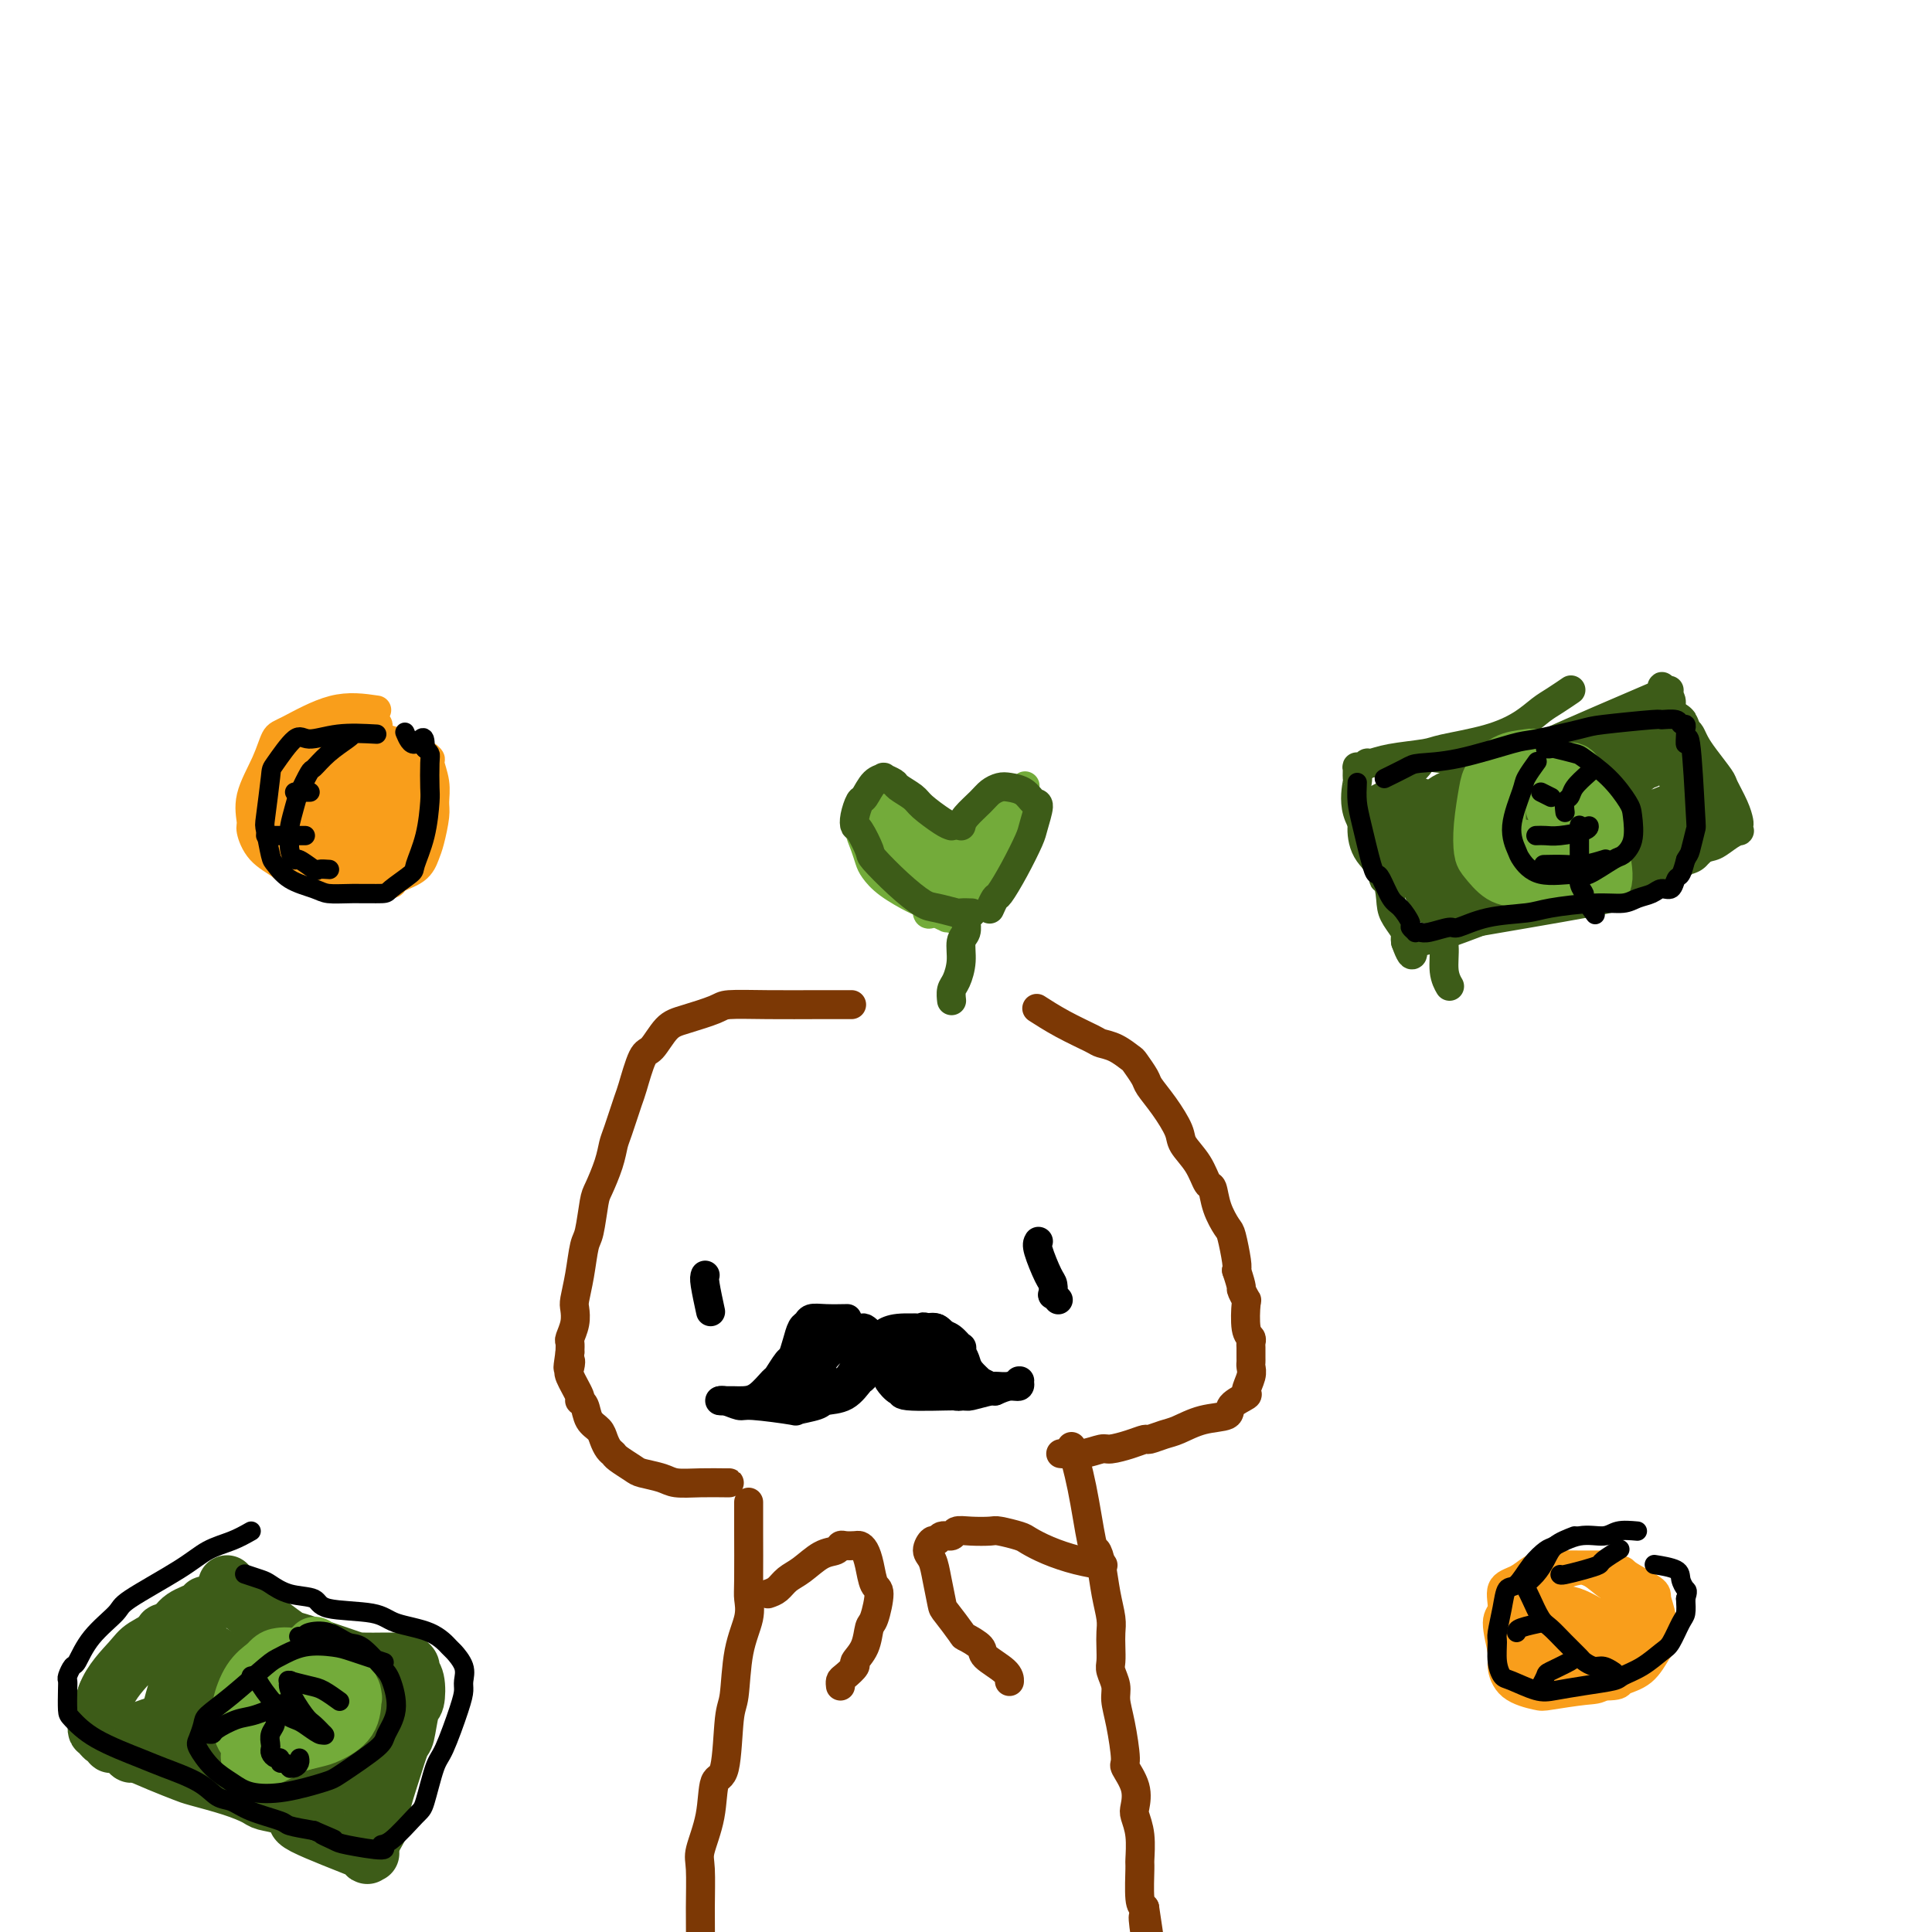 <svg viewBox='0 0 400 400' version='1.1' xmlns='http://www.w3.org/2000/svg' xmlns:xlink='http://www.w3.org/1999/xlink'><g fill='none' stroke='#7C3805' stroke-width='6' stroke-linecap='round' stroke-linejoin='round'><path d='M176,208c0.283,-0.000 0.566,-0.001 0,0c-0.566,0.001 -1.982,0.002 -3,0c-1.018,-0.002 -1.637,-0.008 -4,0c-2.363,0.008 -6.470,0.030 -10,0c-3.530,-0.030 -6.483,-0.113 -8,0c-1.517,0.113 -1.599,0.421 -3,1c-1.401,0.579 -4.119,1.430 -6,2c-1.881,0.570 -2.923,0.859 -4,2c-1.077,1.141 -2.190,3.135 -3,4c-0.810,0.865 -1.316,0.601 -2,2c-0.684,1.399 -1.544,4.462 -2,6c-0.456,1.538 -0.507,1.550 -1,3c-0.493,1.450 -1.427,4.338 -2,6c-0.573,1.662 -0.783,2.098 -1,3c-0.217,0.902 -0.439,2.269 -1,4c-0.561,1.731 -1.459,3.827 -2,5c-0.541,1.173 -0.723,1.424 -1,3c-0.277,1.576 -0.649,4.476 -1,6c-0.351,1.524 -0.682,1.671 -1,3c-0.318,1.329 -0.625,3.841 -1,6c-0.375,2.159 -0.818,3.964 -1,5c-0.182,1.036 -0.101,1.302 0,2c0.101,0.698 0.223,1.826 0,3c-0.223,1.174 -0.791,2.393 -1,3c-0.209,0.607 -0.060,0.602 0,1c0.060,0.398 0.030,1.199 0,2'/><path d='M118,280c-0.782,5.204 -0.239,2.715 0,2c0.239,-0.715 0.172,0.346 0,1c-0.172,0.654 -0.451,0.903 0,2c0.451,1.097 1.630,3.042 2,4c0.370,0.958 -0.070,0.928 0,1c0.070,0.072 0.648,0.247 1,1c0.352,0.753 0.476,2.086 1,3c0.524,0.914 1.448,1.410 2,2c0.552,0.590 0.733,1.275 1,2c0.267,0.725 0.622,1.490 1,2c0.378,0.510 0.780,0.766 1,1c0.220,0.234 0.259,0.445 1,1c0.741,0.555 2.184,1.455 3,2c0.816,0.545 1.003,0.734 2,1c0.997,0.266 2.803,0.607 4,1c1.197,0.393 1.785,0.837 3,1c1.215,0.163 3.058,0.044 5,0c1.942,-0.044 3.984,-0.012 5,0c1.016,0.012 1.004,0.003 1,0c-0.004,-0.003 -0.002,-0.002 0,0'/><path d='M215,209c0.008,0.005 0.015,0.010 0,0c-0.015,-0.010 -0.053,-0.034 0,0c0.053,0.034 0.198,0.128 0,0c-0.198,-0.128 -0.738,-0.477 0,0c0.738,0.477 2.755,1.781 5,3c2.245,1.219 4.719,2.352 6,3c1.281,0.648 1.370,0.811 2,1c0.630,0.189 1.803,0.405 3,1c1.197,0.595 2.420,1.567 3,2c0.580,0.433 0.516,0.325 1,1c0.484,0.675 1.514,2.133 2,3c0.486,0.867 0.427,1.143 1,2c0.573,0.857 1.778,2.293 3,4c1.222,1.707 2.460,3.684 3,5c0.540,1.316 0.381,1.972 1,3c0.619,1.028 2.015,2.430 3,4c0.985,1.570 1.559,3.310 2,4c0.441,0.690 0.749,0.332 1,1c0.251,0.668 0.446,2.364 1,4c0.554,1.636 1.468,3.212 2,4c0.532,0.788 0.682,0.789 1,2c0.318,1.211 0.805,3.632 1,5c0.195,1.368 0.097,1.684 0,2'/><path d='M256,263c1.405,4.185 0.916,3.646 1,4c0.084,0.354 0.740,1.601 1,2c0.260,0.399 0.122,-0.049 0,1c-0.122,1.049 -0.229,3.594 0,5c0.229,1.406 0.793,1.672 1,2c0.207,0.328 0.055,0.717 0,1c-0.055,0.283 -0.014,0.459 0,1c0.014,0.541 -0.001,1.448 0,2c0.001,0.552 0.017,0.749 0,1c-0.017,0.251 -0.069,0.556 0,1c0.069,0.444 0.257,1.026 0,2c-0.257,0.974 -0.959,2.340 -1,3c-0.041,0.660 0.579,0.614 0,1c-0.579,0.386 -2.356,1.202 -3,2c-0.644,0.798 -0.155,1.577 -1,2c-0.845,0.423 -3.023,0.491 -5,1c-1.977,0.509 -3.753,1.460 -5,2c-1.247,0.540 -1.966,0.671 -3,1c-1.034,0.329 -2.383,0.858 -3,1c-0.617,0.142 -0.502,-0.102 -1,0c-0.498,0.102 -1.609,0.549 -3,1c-1.391,0.451 -3.063,0.905 -4,1c-0.937,0.095 -1.138,-0.171 -2,0c-0.862,0.171 -2.386,0.777 -4,1c-1.614,0.223 -3.318,0.064 -4,0c-0.682,-0.064 -0.341,-0.032 0,0'/><path d='M155,311c0.001,0.669 0.002,1.338 0,2c-0.002,0.662 -0.007,1.316 0,4c0.007,2.684 0.027,7.398 0,10c-0.027,2.602 -0.102,3.091 0,4c0.102,0.909 0.379,2.237 0,4c-0.379,1.763 -1.415,3.959 -2,7c-0.585,3.041 -0.719,6.926 -1,9c-0.281,2.074 -0.710,2.338 -1,5c-0.290,2.662 -0.442,7.723 -1,10c-0.558,2.277 -1.523,1.769 -2,3c-0.477,1.231 -0.467,4.200 -1,7c-0.533,2.800 -1.608,5.431 -2,7c-0.392,1.569 -0.101,2.077 0,4c0.101,1.923 0.013,5.261 0,8c-0.013,2.739 0.049,4.877 0,6c-0.049,1.123 -0.209,1.229 0,2c0.209,0.771 0.787,2.208 1,3c0.213,0.792 0.061,0.941 0,1c-0.061,0.059 -0.030,0.030 0,0'/><path d='M222,300c-0.012,-0.042 -0.025,-0.084 0,0c0.025,0.084 0.087,0.294 0,0c-0.087,-0.294 -0.321,-1.092 0,0c0.321,1.092 1.199,4.072 2,8c0.801,3.928 1.525,8.802 2,11c0.475,2.198 0.702,1.718 1,2c0.298,0.282 0.668,1.324 1,3c0.332,1.676 0.625,3.986 1,6c0.375,2.014 0.831,3.732 1,5c0.169,1.268 0.049,2.086 0,3c-0.049,0.914 -0.028,1.924 0,3c0.028,1.076 0.063,2.220 0,3c-0.063,0.780 -0.223,1.197 0,2c0.223,0.803 0.828,1.992 1,3c0.172,1.008 -0.090,1.837 0,3c0.090,1.163 0.532,2.661 1,5c0.468,2.339 0.962,5.517 1,7c0.038,1.483 -0.378,1.269 0,2c0.378,0.731 1.551,2.407 2,4c0.449,1.593 0.173,3.105 0,4c-0.173,0.895 -0.243,1.175 0,2c0.243,0.825 0.800,2.196 1,4c0.200,1.804 0.043,4.040 0,5c-0.043,0.960 0.027,0.643 0,2c-0.027,1.357 -0.151,4.388 0,6c0.151,1.612 0.575,1.806 1,2'/><path d='M237,395c2.323,15.256 0.630,5.894 0,3c-0.630,-2.894 -0.197,0.678 0,2c0.197,1.322 0.158,0.393 0,1c-0.158,0.607 -0.434,2.750 -1,4c-0.566,1.250 -1.422,1.606 -2,2c-0.578,0.394 -0.880,0.827 -1,1c-0.120,0.173 -0.060,0.087 0,0'/></g>
<g fill='none' stroke='#000000' stroke-width='6' stroke-linecap='round' stroke-linejoin='round'><path d='M175,273c0.368,-0.007 0.737,-0.014 0,0c-0.737,0.014 -2.579,0.051 -4,0c-1.421,-0.051 -2.423,-0.188 -3,0c-0.577,0.188 -0.731,0.703 -1,1c-0.269,0.297 -0.654,0.378 -1,1c-0.346,0.622 -0.655,1.786 -1,3c-0.345,1.214 -0.728,2.479 -1,3c-0.272,0.521 -0.432,0.297 -1,1c-0.568,0.703 -1.542,2.332 -2,3c-0.458,0.668 -0.399,0.375 -1,1c-0.601,0.625 -1.864,2.167 -3,3c-1.136,0.833 -2.147,0.955 -3,1c-0.853,0.045 -1.548,0.012 -2,0c-0.452,-0.012 -0.661,-0.003 -1,0c-0.339,0.003 -0.806,0.001 -1,0c-0.194,-0.001 -0.114,-0.000 0,0c0.114,0.000 0.261,0.000 0,0c-0.261,-0.000 -0.932,-0.000 -1,0c-0.068,0.000 0.466,0.000 1,0'/><path d='M150,290c-1.251,0.090 -0.879,-0.185 0,0c0.879,0.185 2.263,0.831 3,1c0.737,0.169 0.825,-0.140 3,0c2.175,0.140 6.437,0.730 8,1c1.563,0.270 0.426,0.219 1,0c0.574,-0.219 2.861,-0.606 4,-1c1.139,-0.394 1.132,-0.796 2,-1c0.868,-0.204 2.610,-0.211 4,-1c1.390,-0.789 2.429,-2.362 3,-3c0.571,-0.638 0.676,-0.342 1,-1c0.324,-0.658 0.867,-2.270 1,-3c0.133,-0.730 -0.146,-0.576 0,-1c0.146,-0.424 0.715,-1.424 1,-2c0.285,-0.576 0.285,-0.729 0,-1c-0.285,-0.271 -0.856,-0.661 -1,-1c-0.144,-0.339 0.137,-0.627 0,-1c-0.137,-0.373 -0.694,-0.833 -1,-1c-0.306,-0.167 -0.362,-0.043 -1,0c-0.638,0.043 -1.858,0.003 -3,0c-1.142,-0.003 -2.208,0.031 -3,0c-0.792,-0.031 -1.312,-0.127 -2,0c-0.688,0.127 -1.543,0.476 -2,1c-0.457,0.524 -0.516,1.222 -1,2c-0.484,0.778 -1.394,1.634 -2,3c-0.606,1.366 -0.908,3.242 -1,4c-0.092,0.758 0.027,0.399 0,1c-0.027,0.601 -0.200,2.162 0,3c0.200,0.838 0.771,0.954 1,1c0.229,0.046 0.114,0.023 0,0'/><path d='M165,290c0.356,2.210 2.747,0.736 4,0c1.253,-0.736 1.370,-0.735 2,-1c0.630,-0.265 1.774,-0.797 3,-2c1.226,-1.203 2.533,-3.078 3,-4c0.467,-0.922 0.095,-0.890 0,-1c-0.095,-0.110 0.088,-0.363 0,-1c-0.088,-0.637 -0.447,-1.657 -1,-2c-0.553,-0.343 -1.301,-0.008 -2,0c-0.699,0.008 -1.350,-0.310 -2,0c-0.650,0.310 -1.299,1.249 -2,2c-0.701,0.751 -1.455,1.314 -2,2c-0.545,0.686 -0.882,1.494 -1,2c-0.118,0.506 -0.017,0.709 0,1c0.017,0.291 -0.049,0.669 0,1c0.049,0.331 0.212,0.613 1,1c0.788,0.387 2.201,0.879 3,1c0.799,0.121 0.985,-0.128 2,-1c1.015,-0.872 2.860,-2.367 4,-3c1.140,-0.633 1.575,-0.403 2,-1c0.425,-0.597 0.839,-2.020 1,-3c0.161,-0.980 0.071,-1.517 0,-2c-0.071,-0.483 -0.121,-0.911 0,-1c0.121,-0.089 0.412,0.160 0,0c-0.412,-0.160 -1.529,-0.731 -2,-1c-0.471,-0.269 -0.298,-0.237 -1,0c-0.702,0.237 -2.279,0.680 -3,1c-0.721,0.320 -0.585,0.519 -1,1c-0.415,0.481 -1.381,1.245 -2,2c-0.619,0.755 -0.891,1.501 -1,2c-0.109,0.499 -0.054,0.749 0,1'/><path d='M170,284c-0.663,1.381 -0.322,1.834 0,2c0.322,0.166 0.625,0.045 1,0c0.375,-0.045 0.821,-0.013 1,0c0.179,0.013 0.089,0.006 0,0'/><path d='M182,277c0.226,-0.309 0.451,-0.618 1,-1c0.549,-0.382 1.421,-0.836 3,-1c1.579,-0.164 3.866,-0.037 5,0c1.134,0.037 1.115,-0.016 1,0c-0.115,0.016 -0.325,0.101 0,0c0.325,-0.101 1.187,-0.389 2,0c0.813,0.389 1.579,1.455 2,2c0.421,0.545 0.499,0.571 1,1c0.501,0.429 1.425,1.263 2,2c0.575,0.737 0.802,1.378 1,2c0.198,0.622 0.366,1.224 1,2c0.634,0.776 1.734,1.726 2,2c0.266,0.274 -0.303,-0.126 0,0c0.303,0.126 1.479,0.780 2,1c0.521,0.220 0.388,0.007 1,0c0.612,-0.007 1.967,0.193 3,0c1.033,-0.193 1.742,-0.780 2,-1c0.258,-0.220 0.064,-0.074 0,0c-0.064,0.074 0.002,0.075 0,0c-0.002,-0.075 -0.073,-0.226 0,0c0.073,0.226 0.289,0.830 0,1c-0.289,0.170 -1.083,-0.094 -2,0c-0.917,0.094 -1.959,0.547 -3,1'/><path d='M206,288c-0.454,0.093 -0.089,-0.176 -1,0c-0.911,0.176 -3.097,0.795 -4,1c-0.903,0.205 -0.523,-0.005 -3,0c-2.477,0.005 -7.812,0.225 -10,0c-2.188,-0.225 -1.230,-0.894 -1,-1c0.230,-0.106 -0.268,0.352 -1,0c-0.732,-0.352 -1.697,-1.514 -2,-2c-0.303,-0.486 0.058,-0.298 0,-1c-0.058,-0.702 -0.535,-2.295 -1,-3c-0.465,-0.705 -0.919,-0.521 -1,-1c-0.081,-0.479 0.210,-1.620 0,-2c-0.210,-0.380 -0.921,-0.000 -1,0c-0.079,0.000 0.472,-0.379 1,0c0.528,0.379 1.031,1.518 1,2c-0.031,0.482 -0.596,0.308 0,1c0.596,0.692 2.355,2.250 4,3c1.645,0.750 3.177,0.690 4,1c0.823,0.310 0.938,0.989 2,1c1.062,0.011 3.071,-0.647 4,-1c0.929,-0.353 0.779,-0.403 1,-1c0.221,-0.597 0.812,-1.742 1,-3c0.188,-1.258 -0.029,-2.628 0,-3c0.029,-0.372 0.303,0.254 0,0c-0.303,-0.254 -1.184,-1.388 -2,-2c-0.816,-0.612 -1.566,-0.703 -2,-1c-0.434,-0.297 -0.553,-0.799 -1,-1c-0.447,-0.201 -1.224,-0.100 -2,0'/><path d='M192,275c-1.210,-0.604 -0.734,-0.114 -1,0c-0.266,0.114 -1.275,-0.149 -2,0c-0.725,0.149 -1.166,0.709 0,3c1.166,2.291 3.937,6.313 5,8c1.063,1.687 0.416,1.039 1,1c0.584,-0.039 2.399,0.533 3,1c0.601,0.467 -0.012,0.831 0,1c0.012,0.169 0.648,0.144 1,0c0.352,-0.144 0.418,-0.405 0,-1c-0.418,-0.595 -1.321,-1.522 -2,-2c-0.679,-0.478 -1.135,-0.506 -2,-1c-0.865,-0.494 -2.141,-1.453 -3,-2c-0.859,-0.547 -1.303,-0.683 -2,-1c-0.697,-0.317 -1.647,-0.814 -2,-1c-0.353,-0.186 -0.109,-0.062 0,0c0.109,0.062 0.082,0.063 0,0c-0.082,-0.063 -0.221,-0.190 0,0c0.221,0.190 0.802,0.695 1,1c0.198,0.305 0.014,0.408 1,1c0.986,0.592 3.141,1.673 4,2c0.859,0.327 0.423,-0.102 1,0c0.577,0.102 2.169,0.733 3,1c0.831,0.267 0.903,0.170 1,0c0.097,-0.170 0.219,-0.413 0,-1c-0.219,-0.587 -0.780,-1.519 -1,-2c-0.220,-0.481 -0.100,-0.510 -1,-1c-0.900,-0.490 -2.819,-1.440 -4,-2c-1.181,-0.560 -1.623,-0.732 -2,-1c-0.377,-0.268 -0.688,-0.634 -1,-1'/><path d='M190,278c-1.388,-1.222 -0.856,-0.276 -1,0c-0.144,0.276 -0.962,-0.118 -1,0c-0.038,0.118 0.703,0.748 1,1c0.297,0.252 0.148,0.126 0,0'/><path d='M215,257c-0.197,0.323 -0.393,0.646 0,2c0.393,1.354 1.377,3.740 2,5c0.623,1.260 0.885,1.396 1,2c0.115,0.604 0.082,1.677 0,2c-0.082,0.323 -0.214,-0.105 0,0c0.214,0.105 0.776,0.744 1,1c0.224,0.256 0.112,0.128 0,0'/><path d='M146,264c-0.111,0.289 -0.222,0.578 0,2c0.222,1.422 0.778,3.978 1,5c0.222,1.022 0.111,0.511 0,0'/></g>
<g fill='none' stroke='#73AB3A' stroke-width='6' stroke-linecap='round' stroke-linejoin='round'><path d='M197,175c-0.443,0.014 -0.886,0.028 -2,-1c-1.114,-1.028 -2.899,-3.100 -4,-4c-1.101,-0.900 -1.517,-0.630 -2,-1c-0.483,-0.370 -1.033,-1.380 -2,-2c-0.967,-0.620 -2.353,-0.849 -3,-1c-0.647,-0.151 -0.556,-0.225 -1,0c-0.444,0.225 -1.422,0.748 -2,1c-0.578,0.252 -0.754,0.231 -1,1c-0.246,0.769 -0.561,2.327 -1,3c-0.439,0.673 -1.001,0.462 -1,1c0.001,0.538 0.564,1.826 1,3c0.436,1.174 0.745,2.236 1,3c0.255,0.764 0.456,1.230 1,2c0.544,0.770 1.432,1.842 3,3c1.568,1.158 3.817,2.401 5,3c1.183,0.599 1.302,0.553 2,1c0.698,0.447 1.977,1.387 3,2c1.023,0.613 1.791,0.898 2,1c0.209,0.102 -0.139,0.021 0,0c0.139,-0.021 0.767,0.019 1,0c0.233,-0.019 0.073,-0.098 0,0c-0.073,0.098 -0.058,0.373 0,0c0.058,-0.373 0.159,-1.392 0,-2c-0.159,-0.608 -0.580,-0.804 -1,-1'/><path d='M196,187c-0.167,-1.180 -0.085,-2.629 0,-4c0.085,-1.371 0.174,-2.665 0,-3c-0.174,-0.335 -0.610,0.290 0,-1c0.610,-1.290 2.265,-4.496 3,-6c0.735,-1.504 0.550,-1.308 1,-2c0.450,-0.692 1.535,-2.274 2,-3c0.465,-0.726 0.311,-0.598 1,-1c0.689,-0.402 2.223,-1.336 3,-2c0.777,-0.664 0.797,-1.059 1,-1c0.203,0.059 0.587,0.573 1,1c0.413,0.427 0.854,0.768 1,1c0.146,0.232 -0.002,0.355 0,1c0.002,0.645 0.155,1.811 0,3c-0.155,1.189 -0.618,2.402 -1,3c-0.382,0.598 -0.684,0.583 -1,1c-0.316,0.417 -0.646,1.267 -1,2c-0.354,0.733 -0.733,1.350 -1,2c-0.267,0.650 -0.422,1.334 -1,2c-0.578,0.666 -1.581,1.313 -2,2c-0.419,0.687 -0.256,1.413 -1,2c-0.744,0.587 -2.395,1.034 -4,2c-1.605,0.966 -3.163,2.453 -4,3c-0.837,0.547 -0.953,0.156 -1,0c-0.047,-0.156 -0.023,-0.078 0,0'/><path d='M180,174c-0.301,-0.266 -0.602,-0.531 0,0c0.602,0.531 2.109,1.860 4,3c1.891,1.140 4.168,2.092 6,3c1.832,0.908 3.221,1.773 4,2c0.779,0.227 0.949,-0.184 1,0c0.051,0.184 -0.016,0.962 0,1c0.016,0.038 0.114,-0.664 0,-1c-0.114,-0.336 -0.441,-0.304 -1,-1c-0.559,-0.696 -1.350,-2.119 -2,-3c-0.650,-0.881 -1.159,-1.222 -2,-2c-0.841,-0.778 -2.015,-1.995 -3,-3c-0.985,-1.005 -1.782,-1.798 -2,-2c-0.218,-0.202 0.141,0.187 0,0c-0.141,-0.187 -0.783,-0.951 -1,-1c-0.217,-0.049 -0.010,0.617 0,1c0.010,0.383 -0.177,0.483 0,1c0.177,0.517 0.719,1.451 1,2c0.281,0.549 0.300,0.712 1,2c0.700,1.288 2.082,3.702 3,5c0.918,1.298 1.372,1.479 2,2c0.628,0.521 1.431,1.383 2,2c0.569,0.617 0.905,0.990 1,1c0.095,0.010 -0.051,-0.344 0,-1c0.051,-0.656 0.300,-1.616 0,-3c-0.300,-1.384 -1.150,-3.192 -2,-5'/><path d='M192,177c-0.211,-1.660 -0.239,-1.810 -1,-3c-0.761,-1.190 -2.254,-3.419 -3,-5c-0.746,-1.581 -0.746,-2.513 -1,-3c-0.254,-0.487 -0.762,-0.529 -1,0c-0.238,0.529 -0.206,1.628 0,3c0.206,1.372 0.587,3.017 1,4c0.413,0.983 0.860,1.304 2,3c1.140,1.696 2.973,4.768 4,6c1.027,1.232 1.246,0.623 2,1c0.754,0.377 2.041,1.741 3,2c0.959,0.259 1.589,-0.586 2,-1c0.411,-0.414 0.603,-0.398 1,-1c0.397,-0.602 1.000,-1.822 2,-3c1.000,-1.178 2.398,-2.315 3,-3c0.602,-0.685 0.410,-0.919 1,-2c0.590,-1.081 1.964,-3.010 3,-5c1.036,-1.990 1.733,-4.043 2,-5c0.267,-0.957 0.102,-0.820 0,-1c-0.102,-0.180 -0.143,-0.677 0,-1c0.143,-0.323 0.470,-0.471 0,0c-0.470,0.471 -1.736,1.563 -3,3c-1.264,1.437 -2.527,3.221 -3,4c-0.473,0.779 -0.155,0.552 -1,2c-0.845,1.448 -2.853,4.570 -4,6c-1.147,1.430 -1.432,1.168 -2,2c-0.568,0.832 -1.420,2.759 -2,4c-0.580,1.241 -0.887,1.796 -1,2c-0.113,0.204 -0.032,0.058 0,0c0.032,-0.058 0.016,-0.029 0,0'/><path d='M196,186c-2.280,3.323 0.020,1.129 1,0c0.980,-1.129 0.641,-1.193 1,-2c0.359,-0.807 1.417,-2.358 2,-3c0.583,-0.642 0.692,-0.375 1,-1c0.308,-0.625 0.815,-2.143 1,-3c0.185,-0.857 0.050,-1.055 0,-1c-0.050,0.055 -0.013,0.361 0,1c0.013,0.639 0.004,1.611 0,2c-0.004,0.389 -0.002,0.194 0,0'/></g>
<g fill='none' stroke='#3D5C18' stroke-width='6' stroke-linecap='round' stroke-linejoin='round'><path d='M200,191c0.001,0.004 0.001,0.007 0,0c-0.001,-0.007 -0.004,-0.026 0,0c0.004,0.026 0.016,0.095 0,0c-0.016,-0.095 -0.060,-0.355 0,0c0.060,0.355 0.222,1.326 0,2c-0.222,0.674 -0.830,1.049 -1,2c-0.170,0.951 0.098,2.476 0,4c-0.098,1.524 -0.562,3.048 -1,4c-0.438,0.952 -0.849,1.333 -1,2c-0.151,0.667 -0.043,1.619 0,2c0.043,0.381 0.022,0.190 0,0'/><path d='M197,171c-0.430,-0.129 -0.859,-0.258 -2,-1c-1.141,-0.742 -2.993,-2.097 -4,-3c-1.007,-0.903 -1.168,-1.352 -2,-2c-0.832,-0.648 -2.334,-1.493 -3,-2c-0.666,-0.507 -0.497,-0.675 -1,-1c-0.503,-0.325 -1.679,-0.808 -2,-1c-0.321,-0.192 0.212,-0.095 0,0c-0.212,0.095 -1.167,0.187 -2,1c-0.833,0.813 -1.542,2.347 -2,3c-0.458,0.653 -0.665,0.424 -1,1c-0.335,0.576 -0.797,1.958 -1,3c-0.203,1.042 -0.145,1.744 0,2c0.145,0.256 0.378,0.065 1,1c0.622,0.935 1.634,2.996 2,4c0.366,1.004 0.084,0.952 1,2c0.916,1.048 3.028,3.195 5,5c1.972,1.805 3.804,3.268 5,4c1.196,0.732 1.757,0.732 3,1c1.243,0.268 3.168,0.804 4,1c0.832,0.196 0.570,0.053 1,0c0.430,-0.053 1.551,-0.015 2,0c0.449,0.015 0.224,0.008 0,0'/><path d='M199,171c0.130,-0.558 0.260,-1.117 1,-2c0.740,-0.883 2.089,-2.091 3,-3c0.911,-0.909 1.385,-1.518 2,-2c0.615,-0.482 1.371,-0.837 2,-1c0.629,-0.163 1.132,-0.136 2,0c0.868,0.136 2.102,0.379 3,1c0.898,0.621 1.462,1.620 2,2c0.538,0.380 1.052,0.141 1,1c-0.052,0.859 -0.668,2.817 -1,4c-0.332,1.183 -0.380,1.592 -1,3c-0.620,1.408 -1.813,3.814 -3,6c-1.187,2.186 -2.370,4.153 -3,5c-0.630,0.847 -0.708,0.574 -1,1c-0.292,0.426 -0.798,1.550 -1,2c-0.202,0.450 -0.101,0.225 0,0'/></g>
<g fill='none' stroke='#7C3805' stroke-width='6' stroke-linecap='round' stroke-linejoin='round'><path d='M159,330c0.683,-0.234 1.367,-0.468 2,-1c0.633,-0.532 1.217,-1.362 2,-2c0.783,-0.638 1.767,-1.085 3,-2c1.233,-0.915 2.715,-2.298 4,-3c1.285,-0.702 2.372,-0.725 3,-1c0.628,-0.275 0.798,-0.804 1,-1c0.202,-0.196 0.435,-0.059 1,0c0.565,0.059 1.460,0.040 2,0c0.540,-0.040 0.724,-0.103 1,0c0.276,0.103 0.646,0.371 1,1c0.354,0.629 0.694,1.619 1,3c0.306,1.381 0.578,3.153 1,4c0.422,0.847 0.995,0.770 1,2c0.005,1.230 -0.557,3.767 -1,5c-0.443,1.233 -0.766,1.160 -1,2c-0.234,0.840 -0.378,2.592 -1,4c-0.622,1.408 -1.722,2.472 -2,3c-0.278,0.528 0.265,0.520 0,1c-0.265,0.480 -1.339,1.449 -2,2c-0.661,0.551 -0.909,0.684 -1,1c-0.091,0.316 -0.024,0.816 0,1c0.024,0.184 0.007,0.053 0,0c-0.007,-0.053 -0.003,-0.026 0,0'/><path d='M228,324c-0.111,-0.018 -0.222,-0.036 0,0c0.222,0.036 0.777,0.126 0,0c-0.777,-0.126 -2.888,-0.468 -5,-1c-2.112,-0.532 -4.227,-1.253 -6,-2c-1.773,-0.747 -3.205,-1.520 -4,-2c-0.795,-0.480 -0.952,-0.665 -2,-1c-1.048,-0.335 -2.987,-0.818 -4,-1c-1.013,-0.182 -1.101,-0.064 -2,0c-0.899,0.064 -2.608,0.074 -4,0c-1.392,-0.074 -2.467,-0.232 -3,0c-0.533,0.232 -0.526,0.853 -1,1c-0.474,0.147 -1.430,-0.180 -2,0c-0.570,0.180 -0.752,0.868 -1,1c-0.248,0.132 -0.560,-0.290 -1,0c-0.440,0.290 -1.007,1.293 -1,2c0.007,0.707 0.587,1.118 1,2c0.413,0.882 0.658,2.235 1,4c0.342,1.765 0.783,3.943 1,5c0.217,1.057 0.212,0.992 1,2c0.788,1.008 2.369,3.088 3,4c0.631,0.912 0.313,0.654 1,1c0.687,0.346 2.380,1.294 3,2c0.620,0.706 0.166,1.169 1,2c0.834,0.831 2.955,2.032 4,3c1.045,0.968 1.013,1.705 1,2c-0.013,0.295 -0.006,0.147 0,0'/></g>
<g fill='none' stroke='#F99E1B' stroke-width='6' stroke-linecap='round' stroke-linejoin='round'><path d='M78,147c-2.866,-0.420 -5.732,-0.841 -9,0c-3.268,0.841 -6.938,2.943 -9,4c-2.062,1.057 -2.515,1.068 -3,2c-0.485,0.932 -1.002,2.784 -2,5c-0.998,2.216 -2.478,4.796 -3,7c-0.522,2.204 -0.086,4.032 0,5c0.086,0.968 -0.178,1.076 0,2c0.178,0.924 0.797,2.664 2,4c1.203,1.336 2.988,2.267 4,3c1.012,0.733 1.249,1.269 3,2c1.751,0.731 5.016,1.658 7,2c1.984,0.342 2.689,0.101 4,0c1.311,-0.101 3.230,-0.061 5,0c1.770,0.061 3.391,0.143 4,0c0.609,-0.143 0.205,-0.510 1,-1c0.795,-0.490 2.787,-1.103 4,-2c1.213,-0.897 1.647,-2.080 2,-3c0.353,-0.920 0.626,-1.578 1,-3c0.374,-1.422 0.848,-3.609 1,-5c0.152,-1.391 -0.018,-1.986 0,-3c0.018,-1.014 0.226,-2.446 0,-4c-0.226,-1.554 -0.885,-3.231 -1,-4c-0.115,-0.769 0.315,-0.630 0,-1c-0.315,-0.370 -1.376,-1.249 -3,-2c-1.624,-0.751 -3.812,-1.376 -6,-2'/><path d='M80,153c-1.479,-0.516 -2.178,-0.806 -4,-1c-1.822,-0.194 -4.769,-0.293 -6,-1c-1.231,-0.707 -0.747,-2.022 -3,0c-2.253,2.022 -7.245,7.381 -9,10c-1.755,2.619 -0.275,2.499 0,4c0.275,1.501 -0.655,4.622 0,7c0.655,2.378 2.893,4.011 4,5c1.107,0.989 1.081,1.333 2,2c0.919,0.667 2.783,1.655 5,2c2.217,0.345 4.787,0.046 6,0c1.213,-0.046 1.070,0.159 2,0c0.930,-0.159 2.933,-0.683 4,-1c1.067,-0.317 1.199,-0.426 2,-1c0.801,-0.574 2.271,-1.614 3,-3c0.729,-1.386 0.716,-3.119 1,-4c0.284,-0.881 0.866,-0.912 1,-2c0.134,-1.088 -0.178,-3.234 -1,-5c-0.822,-1.766 -2.153,-3.154 -3,-4c-0.847,-0.846 -1.211,-1.152 -2,-2c-0.789,-0.848 -2.003,-2.240 -4,-3c-1.997,-0.760 -4.776,-0.888 -6,-1c-1.224,-0.112 -0.893,-0.207 -2,0c-1.107,0.207 -3.653,0.715 -5,1c-1.347,0.285 -1.493,0.347 -2,1c-0.507,0.653 -1.373,1.897 -2,4c-0.627,2.103 -1.015,5.066 -1,7c0.015,1.934 0.433,2.838 1,4c0.567,1.162 1.284,2.581 2,4'/><path d='M63,176c1.101,3.019 2.853,3.065 4,3c1.147,-0.065 1.687,-0.242 3,0c1.313,0.242 3.398,0.904 6,-2c2.602,-2.904 5.719,-9.373 7,-12c1.281,-2.627 0.725,-1.412 0,-2c-0.725,-0.588 -1.620,-2.980 -2,-4c-0.380,-1.020 -0.245,-0.669 -1,-1c-0.755,-0.331 -2.398,-1.344 -4,-2c-1.602,-0.656 -3.162,-0.957 -4,-1c-0.838,-0.043 -0.955,0.170 -2,1c-1.045,0.830 -3.018,2.277 -4,3c-0.982,0.723 -0.972,0.723 -1,2c-0.028,1.277 -0.094,3.832 0,6c0.094,2.168 0.348,3.950 1,5c0.652,1.050 1.701,1.368 3,2c1.299,0.632 2.846,1.579 4,2c1.154,0.421 1.914,0.317 3,0c1.086,-0.317 2.497,-0.848 4,-2c1.503,-1.152 3.096,-2.925 4,-3c0.904,-0.075 1.119,1.547 1,-1c-0.119,-2.547 -0.571,-9.264 -1,-12c-0.429,-2.736 -0.835,-1.489 -2,-1c-1.165,0.489 -3.088,0.222 -4,0c-0.912,-0.222 -0.811,-0.400 -2,0c-1.189,0.400 -3.666,1.377 -5,2c-1.334,0.623 -1.524,0.892 -2,2c-0.476,1.108 -1.238,3.054 -2,5'/><path d='M67,166c-0.435,1.914 0.478,3.201 1,4c0.522,0.799 0.655,1.112 1,2c0.345,0.888 0.903,2.353 4,3c3.097,0.647 8.732,0.477 11,0c2.268,-0.477 1.169,-1.261 1,-2c-0.169,-0.739 0.592,-1.434 1,-2c0.408,-0.566 0.464,-1.003 0,-2c-0.464,-0.997 -1.447,-2.554 -2,-3c-0.553,-0.446 -0.677,0.219 -1,0c-0.323,-0.219 -0.844,-1.320 -2,-1c-1.156,0.320 -2.945,2.063 -4,3c-1.055,0.937 -1.375,1.069 -2,2c-0.625,0.931 -1.554,2.662 -2,4c-0.446,1.338 -0.408,2.281 0,3c0.408,0.719 1.188,1.212 2,2c0.812,0.788 1.658,1.872 3,2c1.342,0.128 3.182,-0.698 4,-1c0.818,-0.302 0.614,-0.078 1,-1c0.386,-0.922 1.363,-2.988 2,-4c0.637,-1.012 0.933,-0.970 1,-2c0.067,-1.030 -0.094,-3.131 -1,-5c-0.906,-1.869 -2.557,-3.506 -3,-4c-0.443,-0.494 0.322,0.156 0,0c-0.322,-0.156 -1.733,-1.116 -3,-1c-1.267,0.116 -2.391,1.310 -3,2c-0.609,0.690 -0.702,0.878 -1,2c-0.298,1.122 -0.799,3.178 -1,4c-0.201,0.822 -0.100,0.411 0,0'/><path d='M78,150c0.254,-0.029 0.508,-0.058 0,1c-0.508,1.058 -1.778,3.202 -3,5c-1.222,1.798 -2.394,3.249 -3,5c-0.606,1.751 -0.645,3.804 -1,5c-0.355,1.196 -1.026,1.537 -1,2c0.026,0.463 0.750,1.049 1,2c0.250,0.951 0.027,2.267 1,3c0.973,0.733 3.143,0.881 4,1c0.857,0.119 0.402,0.208 1,0c0.598,-0.208 2.249,-0.711 3,-1c0.751,-0.289 0.601,-0.362 1,-1c0.399,-0.638 1.346,-1.839 2,-3c0.654,-1.161 1.015,-2.280 1,-3c-0.015,-0.720 -0.407,-1.041 -1,-2c-0.593,-0.959 -1.388,-2.557 -2,-3c-0.612,-0.443 -1.039,0.268 -2,0c-0.961,-0.268 -2.454,-1.515 -4,-2c-1.546,-0.485 -3.145,-0.207 -4,0c-0.855,0.207 -0.965,0.342 -2,1c-1.035,0.658 -2.996,1.840 -4,4c-1.004,2.160 -1.053,5.299 -1,7c0.053,1.701 0.207,1.963 1,3c0.793,1.037 2.227,2.849 3,4c0.773,1.151 0.887,1.640 2,2c1.113,0.360 3.226,0.591 5,0c1.774,-0.591 3.208,-2.005 4,-3c0.792,-0.995 0.940,-1.570 1,-3c0.060,-1.430 0.030,-3.715 0,-6'/><path d='M80,168c-0.214,-2.439 -1.250,-4.035 -2,-5c-0.750,-0.965 -1.215,-1.297 -3,-2c-1.785,-0.703 -4.891,-1.776 -6,-3c-1.109,-1.224 -0.222,-2.599 -2,-1c-1.778,1.599 -6.222,6.171 -8,8c-1.778,1.829 -0.889,0.914 0,0'/><path d='M333,324c-2.888,0.016 -5.777,0.033 -8,0c-2.223,-0.033 -3.782,-0.114 -5,0c-1.218,0.114 -2.097,0.425 -3,1c-0.903,0.575 -1.832,1.414 -3,2c-1.168,0.586 -2.577,0.917 -3,2c-0.423,1.083 0.138,2.916 0,4c-0.138,1.084 -0.976,1.418 -1,3c-0.024,1.582 0.765,4.411 1,6c0.235,1.589 -0.086,1.939 0,3c0.086,1.061 0.577,2.834 2,4c1.423,1.166 3.777,1.726 5,2c1.223,0.274 1.315,0.264 3,0c1.685,-0.264 4.962,-0.781 7,-1c2.038,-0.219 2.837,-0.140 4,-1c1.163,-0.860 2.690,-2.658 4,-4c1.310,-1.342 2.404,-2.226 3,-3c0.596,-0.774 0.696,-1.437 1,-2c0.304,-0.563 0.813,-1.024 1,-2c0.187,-0.976 0.053,-2.466 0,-3c-0.053,-0.534 -0.024,-0.112 -1,-1c-0.976,-0.888 -2.955,-3.085 -4,-4c-1.045,-0.915 -1.156,-0.547 -2,-1c-0.844,-0.453 -2.422,-1.726 -4,-3'/><path d='M330,326c-2.595,-1.495 -3.582,-0.733 -4,-1c-0.418,-0.267 -0.267,-1.564 -2,0c-1.733,1.564 -5.349,5.988 -7,8c-1.651,2.012 -1.335,1.612 -1,3c0.335,1.388 0.689,4.565 2,7c1.311,2.435 3.579,4.127 5,5c1.421,0.873 1.995,0.927 4,1c2.005,0.073 5.441,0.163 7,0c1.559,-0.163 1.242,-0.581 2,-1c0.758,-0.419 2.591,-0.840 4,-2c1.409,-1.160 2.393,-3.058 3,-4c0.607,-0.942 0.838,-0.928 1,-2c0.162,-1.072 0.256,-3.229 0,-5c-0.256,-1.771 -0.862,-3.155 -1,-4c-0.138,-0.845 0.191,-1.151 -1,-2c-1.191,-0.849 -3.902,-2.239 -5,-3c-1.098,-0.761 -0.582,-0.891 -2,-1c-1.418,-0.109 -4.770,-0.196 -7,0c-2.230,0.196 -3.337,0.676 -4,1c-0.663,0.324 -0.883,0.493 -2,1c-1.117,0.507 -3.132,1.353 -4,2c-0.868,0.647 -0.590,1.095 -1,2c-0.410,0.905 -1.509,2.268 -2,4c-0.491,1.732 -0.375,3.834 0,5c0.375,1.166 1.008,1.395 2,2c0.992,0.605 2.344,1.586 4,2c1.656,0.414 3.616,0.261 5,0c1.384,-0.261 2.192,-0.631 3,-1'/><path d='M329,343c1.842,-0.498 2.448,-1.242 3,-2c0.552,-0.758 1.051,-1.531 2,-2c0.949,-0.469 2.347,-0.633 1,-2c-1.347,-1.367 -5.440,-3.938 -8,-5c-2.560,-1.062 -3.586,-0.614 -5,0c-1.414,0.614 -3.217,1.393 -4,2c-0.783,0.607 -0.548,1.043 -1,2c-0.452,0.957 -1.593,2.435 -2,4c-0.407,1.565 -0.081,3.217 0,4c0.081,0.783 -0.083,0.696 1,1c1.083,0.304 3.414,0.997 6,1c2.586,0.003 5.428,-0.685 7,-1c1.572,-0.315 1.872,-0.256 3,-1c1.128,-0.744 3.082,-2.292 4,-3c0.918,-0.708 0.801,-0.575 1,-1c0.199,-0.425 0.715,-1.407 1,-2c0.285,-0.593 0.339,-0.798 0,-1c-0.339,-0.202 -1.071,-0.402 -2,-1c-0.929,-0.598 -2.055,-1.595 -4,-2c-1.945,-0.405 -4.708,-0.217 -6,0c-1.292,0.217 -1.114,0.463 -2,1c-0.886,0.537 -2.838,1.365 -4,2c-1.162,0.635 -1.535,1.078 -2,2c-0.465,0.922 -1.022,2.324 -1,3c0.022,0.676 0.625,0.624 1,1c0.375,0.376 0.524,1.178 2,1c1.476,-0.178 4.279,-1.337 6,-2c1.721,-0.663 2.361,-0.832 3,-1'/><path d='M329,341c2.656,-0.247 3.297,-0.363 4,-1c0.703,-0.637 1.469,-1.795 2,-2c0.531,-0.205 0.826,0.543 0,0c-0.826,-0.543 -2.772,-2.377 -4,-3c-1.228,-0.623 -1.739,-0.035 -2,0c-0.261,0.035 -0.271,-0.483 -1,0c-0.729,0.483 -2.178,1.968 -3,3c-0.822,1.032 -1.018,1.610 -1,2c0.018,0.390 0.250,0.591 1,1c0.750,0.409 2.018,1.025 4,1c1.982,-0.025 4.679,-0.690 6,-1c1.321,-0.310 1.268,-0.265 2,-1c0.732,-0.735 2.250,-2.248 3,-3c0.750,-0.752 0.731,-0.741 1,-1c0.269,-0.259 0.826,-0.789 1,-1c0.174,-0.211 -0.035,-0.103 0,0c0.035,0.103 0.313,0.203 -1,0c-1.313,-0.203 -4.218,-0.707 -6,-1c-1.782,-0.293 -2.440,-0.373 -4,0c-1.560,0.373 -4.023,1.201 -6,2c-1.977,0.799 -3.467,1.570 -4,2c-0.533,0.430 -0.109,0.518 0,1c0.109,0.482 -0.096,1.360 1,2c1.096,0.640 3.494,1.044 5,1c1.506,-0.044 2.119,-0.537 3,-1c0.881,-0.463 2.030,-0.897 3,-1c0.970,-0.103 1.761,0.126 2,0c0.239,-0.126 -0.075,-0.607 0,-1c0.075,-0.393 0.537,-0.696 1,-1'/><path d='M336,338c1.333,-0.613 0.165,-0.147 -1,0c-1.165,0.147 -2.326,-0.027 -3,0c-0.674,0.027 -0.861,0.255 -1,1c-0.139,0.745 -0.230,2.008 0,3c0.230,0.992 0.780,1.712 1,2c0.220,0.288 0.110,0.144 0,0'/></g>
<g fill='none' stroke='#3D5C18' stroke-width='6' stroke-linecap='round' stroke-linejoin='round'><path d='M325,143c-0.073,0.049 -0.145,0.099 0,0c0.145,-0.099 0.508,-0.346 0,0c-0.508,0.346 -1.887,1.287 -3,2c-1.113,0.713 -1.960,1.199 -3,2c-1.040,0.801 -2.273,1.916 -4,3c-1.727,1.084 -3.948,2.137 -7,3c-3.052,0.863 -6.936,1.537 -9,2c-2.064,0.463 -2.307,0.716 -4,1c-1.693,0.284 -4.836,0.598 -7,1c-2.164,0.402 -3.350,0.890 -4,1c-0.650,0.110 -0.763,-0.159 -1,0c-0.237,0.159 -0.599,0.746 -1,1c-0.401,0.254 -0.843,0.176 -1,0c-0.157,-0.176 -0.030,-0.451 0,0c0.030,0.451 -0.037,1.627 0,2c0.037,0.373 0.178,-0.057 0,1c-0.178,1.057 -0.675,3.603 0,6c0.675,2.397 2.522,4.647 3,6c0.478,1.353 -0.414,1.809 0,3c0.414,1.191 2.135,3.117 3,5c0.865,1.883 0.873,3.723 1,5c0.127,1.277 0.374,1.992 1,3c0.626,1.008 1.630,2.310 2,3c0.370,0.690 0.106,0.769 0,1c-0.106,0.231 -0.053,0.616 0,1'/><path d='M291,195c1.922,5.474 1.727,1.158 1,0c-0.727,-1.158 -1.988,0.840 2,0c3.988,-0.840 13.223,-4.518 17,-6c3.777,-1.482 2.096,-0.768 4,-1c1.904,-0.232 7.393,-1.412 10,-2c2.607,-0.588 2.333,-0.585 4,-1c1.667,-0.415 5.275,-1.248 7,-2c1.725,-0.752 1.568,-1.423 3,-2c1.432,-0.577 4.454,-1.059 7,-2c2.546,-0.941 4.616,-2.342 6,-3c1.384,-0.658 2.084,-0.572 3,-1c0.916,-0.428 2.050,-1.370 3,-2c0.950,-0.630 1.717,-0.947 2,-1c0.283,-0.053 0.083,0.158 0,0c-0.083,-0.158 -0.048,-0.684 0,-1c0.048,-0.316 0.108,-0.423 0,-1c-0.108,-0.577 -0.386,-1.624 -1,-3c-0.614,-1.376 -1.565,-3.079 -2,-4c-0.435,-0.921 -0.353,-1.058 -1,-2c-0.647,-0.942 -2.022,-2.689 -3,-4c-0.978,-1.311 -1.558,-2.185 -2,-3c-0.442,-0.815 -0.745,-1.570 -1,-2c-0.255,-0.430 -0.463,-0.535 -1,-1c-0.537,-0.465 -1.402,-1.290 -2,-2c-0.598,-0.710 -0.930,-1.307 -1,-2c-0.070,-0.693 0.123,-1.484 0,-2c-0.123,-0.516 -0.561,-0.758 -1,-1'/><path d='M345,144c-2.026,-3.599 -0.092,-1.096 0,0c0.092,1.096 -1.660,0.784 -1,0c0.660,-0.784 3.730,-2.040 -1,0c-4.730,2.040 -17.261,7.377 -23,10c-5.739,2.623 -4.687,2.533 -5,3c-0.313,0.467 -1.990,1.492 -5,3c-3.010,1.508 -7.354,3.501 -11,5c-3.646,1.499 -6.596,2.505 -8,3c-1.404,0.495 -1.263,0.479 -2,1c-0.737,0.521 -2.351,1.578 -3,2c-0.649,0.422 -0.333,0.207 0,0c0.333,-0.207 0.683,-0.407 3,-1c2.317,-0.593 6.601,-1.579 9,-2c2.399,-0.421 2.914,-0.277 7,-1c4.086,-0.723 11.744,-2.313 15,-3c3.256,-0.687 2.112,-0.471 6,-2c3.888,-1.529 12.810,-4.802 16,-6c3.190,-1.198 0.649,-0.321 -1,0c-1.649,0.321 -2.405,0.086 -6,1c-3.595,0.914 -10.027,2.975 -15,5c-4.973,2.025 -8.486,4.012 -12,6'/><path d='M308,168c-8.501,3.147 -12.753,5.014 -5,3c7.753,-2.014 27.509,-7.910 35,-10c7.491,-2.090 2.715,-0.376 1,0c-1.715,0.376 -0.369,-0.588 0,-1c0.369,-0.412 -0.239,-0.273 -3,1c-2.761,1.273 -7.676,3.679 -10,5c-2.324,1.321 -2.058,1.555 -4,3c-1.942,1.445 -6.094,4.101 -9,6c-2.906,1.899 -4.567,3.042 -6,4c-1.433,0.958 -2.639,1.732 -3,2c-0.361,0.268 0.124,0.030 0,0c-0.124,-0.030 -0.858,0.150 1,0c1.858,-0.150 6.307,-0.628 9,-1c2.693,-0.372 3.628,-0.638 7,-2c3.372,-1.362 9.180,-3.819 12,-5c2.820,-1.181 2.651,-1.085 4,-2c1.349,-0.915 4.216,-2.841 6,-4c1.784,-1.159 2.485,-1.550 3,-2c0.515,-0.450 0.845,-0.958 1,-1c0.155,-0.042 0.134,0.380 -1,1c-1.134,0.620 -3.382,1.436 -5,2c-1.618,0.564 -2.605,0.875 -6,2c-3.395,1.125 -9.197,3.062 -15,5'/><path d='M320,174c-4.498,1.663 -2.743,1.321 -8,3c-5.257,1.679 -17.524,5.380 -15,6c2.524,0.620 19.841,-1.841 28,-3c8.159,-1.159 7.159,-1.016 9,-2c1.841,-0.984 6.523,-3.096 9,-4c2.477,-0.904 2.749,-0.600 3,-1c0.251,-0.400 0.480,-1.504 1,-2c0.520,-0.496 1.330,-0.385 1,0c-0.330,0.385 -1.801,1.044 -5,2c-3.199,0.956 -8.125,2.207 -11,3c-2.875,0.793 -3.699,1.126 -6,2c-2.301,0.874 -6.081,2.288 -9,3c-2.919,0.712 -4.979,0.723 -6,1c-1.021,0.277 -1.002,0.820 -1,1c0.002,0.180 -0.011,-0.004 0,0c0.011,0.004 0.046,0.197 1,0c0.954,-0.197 2.827,-0.782 6,-2c3.173,-1.218 7.645,-3.067 10,-4c2.355,-0.933 2.594,-0.949 4,-2c1.406,-1.051 3.980,-3.136 5,-4c1.020,-0.864 0.486,-0.508 1,-1c0.514,-0.492 2.076,-1.833 2,-3c-0.076,-1.167 -1.790,-2.160 -3,-3c-1.210,-0.840 -1.917,-1.526 -4,-2c-2.083,-0.474 -5.541,-0.737 -9,-1'/><path d='M323,161c-4.726,-1.004 -8.540,-0.514 -11,0c-2.460,0.514 -3.566,1.052 -6,1c-2.434,-0.052 -6.195,-0.694 -10,3c-3.805,3.694 -7.652,11.723 -9,15c-1.348,3.277 -0.196,1.803 2,2c2.196,0.197 5.436,2.067 7,3c1.564,0.933 1.451,0.929 3,1c1.549,0.071 4.760,0.216 6,0c1.240,-0.216 0.510,-0.794 1,-1c0.490,-0.206 2.199,-0.042 3,-1c0.801,-0.958 0.693,-3.039 1,-4c0.307,-0.961 1.028,-0.801 1,-2c-0.028,-1.199 -0.806,-3.758 -2,-6c-1.194,-2.242 -2.805,-4.169 -4,-5c-1.195,-0.831 -1.973,-0.567 -4,-1c-2.027,-0.433 -5.304,-1.563 -7,-2c-1.696,-0.437 -1.813,-0.183 -3,0c-1.187,0.183 -3.444,0.293 -5,1c-1.556,0.707 -2.412,2.009 -3,3c-0.588,0.991 -0.909,1.671 -1,3c-0.091,1.329 0.049,3.306 1,5c0.951,1.694 2.715,3.106 4,4c1.285,0.894 2.091,1.271 4,2c1.909,0.729 4.920,1.811 8,2c3.080,0.189 6.228,-0.516 8,-1c1.772,-0.484 2.170,-0.746 4,-2c1.830,-1.254 5.094,-3.501 7,-5c1.906,-1.499 2.453,-2.249 3,-3'/><path d='M321,173c2.565,-2.622 1.978,-4.178 1,-6c-0.978,-1.822 -2.347,-3.911 -2,-5c0.347,-1.089 2.410,-1.179 -2,-2c-4.410,-0.821 -15.292,-2.375 -20,-3c-4.708,-0.625 -3.240,-0.322 -4,1c-0.760,1.322 -3.747,3.662 -5,5c-1.253,1.338 -0.772,1.675 -1,3c-0.228,1.325 -1.166,3.638 0,6c1.166,2.362 4.435,4.775 6,6c1.565,1.225 1.424,1.264 3,2c1.576,0.736 4.867,2.170 8,3c3.133,0.830 6.106,1.057 8,1c1.894,-0.057 2.708,-0.397 4,-1c1.292,-0.603 3.063,-1.469 4,-2c0.937,-0.531 1.041,-0.727 1,-2c-0.041,-1.273 -0.228,-3.622 -1,-6c-0.772,-2.378 -2.130,-4.783 -3,-6c-0.870,-1.217 -1.251,-1.245 -2,-2c-0.749,-0.755 -1.864,-2.238 -3,-3c-1.136,-0.762 -2.291,-0.802 -3,-1c-0.709,-0.198 -0.972,-0.554 -2,0c-1.028,0.554 -2.821,2.017 -4,3c-1.179,0.983 -1.744,1.485 -3,3c-1.256,1.515 -3.204,4.041 -5,6c-1.796,1.959 -3.440,3.350 -4,4c-0.560,0.650 -0.035,0.560 0,1c0.035,0.440 -0.418,1.412 0,2c0.418,0.588 1.709,0.794 3,1'/><path d='M295,181c0.788,0.796 1.258,0.787 3,0c1.742,-0.787 4.755,-2.352 6,-3c1.245,-0.648 0.721,-0.380 2,-2c1.279,-1.620 4.362,-5.127 5,-6c0.638,-0.873 -1.167,0.890 -3,3c-1.833,2.110 -3.693,4.569 -5,6c-1.307,1.431 -2.062,1.834 -3,3c-0.938,1.166 -2.061,3.093 -3,4c-0.939,0.907 -1.695,0.793 -2,1c-0.305,0.207 -0.161,0.735 0,1c0.161,0.265 0.338,0.268 1,0c0.662,-0.268 1.810,-0.808 3,-2c1.190,-1.192 2.424,-3.037 3,-4c0.576,-0.963 0.496,-1.043 1,-2c0.504,-0.957 1.592,-2.790 2,-4c0.408,-1.210 0.137,-1.799 0,-2c-0.137,-0.201 -0.139,-0.016 0,0c0.139,0.016 0.420,-0.136 0,1c-0.420,1.136 -1.539,3.560 -2,5c-0.461,1.440 -0.263,1.896 -1,4c-0.737,2.104 -2.407,5.857 -3,8c-0.593,2.143 -0.107,2.678 0,4c0.107,1.322 -0.163,3.433 0,5c0.163,1.567 0.761,2.591 1,3c0.239,0.409 0.120,0.205 0,0'/></g>
<g fill='none' stroke='#3D5C18' stroke-width='12' stroke-linecap='round' stroke-linejoin='round'><path d='M296,171c-0.050,0.032 -0.100,0.063 0,0c0.100,-0.063 0.349,-0.222 0,0c-0.349,0.222 -1.298,0.823 0,0c1.298,-0.823 4.842,-3.069 7,-4c2.158,-0.931 2.929,-0.545 4,-1c1.071,-0.455 2.442,-1.751 3,-2c0.558,-0.249 0.304,0.549 0,1c-0.304,0.451 -0.658,0.554 -1,1c-0.342,0.446 -0.673,1.237 -1,2c-0.327,0.763 -0.652,1.500 -2,3c-1.348,1.500 -3.720,3.763 -5,5c-1.280,1.237 -1.466,1.449 -2,2c-0.534,0.551 -1.414,1.443 -2,2c-0.586,0.557 -0.878,0.780 -1,1c-0.122,0.220 -0.075,0.437 0,1c0.075,0.563 0.176,1.472 1,2c0.824,0.528 2.369,0.676 3,1c0.631,0.324 0.347,0.822 1,1c0.653,0.178 2.241,0.034 3,0c0.759,-0.034 0.688,0.042 1,0c0.312,-0.042 1.007,-0.204 1,0c-0.007,0.204 -0.716,0.772 -1,1c-0.284,0.228 -0.142,0.114 0,0'/><path d='M305,187c1.588,0.631 1.558,0.709 0,1c-1.558,0.291 -4.645,0.797 0,0c4.645,-0.797 17.020,-2.896 23,-4c5.980,-1.104 5.563,-1.214 7,-2c1.437,-0.786 4.728,-2.248 6,-3c1.272,-0.752 0.526,-0.794 1,-1c0.474,-0.206 2.170,-0.577 3,-1c0.830,-0.423 0.796,-0.897 1,-1c0.204,-0.103 0.647,0.166 1,0c0.353,-0.166 0.615,-0.765 1,-1c0.385,-0.235 0.892,-0.105 1,0c0.108,0.105 -0.181,0.185 0,0c0.181,-0.185 0.834,-0.634 1,-1c0.166,-0.366 -0.154,-0.648 0,-1c0.154,-0.352 0.783,-0.776 1,-2c0.217,-1.224 0.022,-3.250 0,-4c-0.022,-0.750 0.130,-0.223 0,-1c-0.130,-0.777 -0.541,-2.858 -1,-4c-0.459,-1.142 -0.964,-1.346 -1,-2c-0.036,-0.654 0.397,-1.759 0,-3c-0.397,-1.241 -1.625,-2.620 -2,-3c-0.375,-0.380 0.104,0.238 0,0c-0.104,-0.238 -0.791,-1.332 -1,-2c-0.209,-0.668 0.059,-0.911 0,-1c-0.059,-0.089 -0.445,-0.026 -1,0c-0.555,0.026 -1.277,0.013 -2,0'/><path d='M343,151c-2.330,-0.352 -5.154,1.767 -7,3c-1.846,1.233 -2.713,1.579 -5,3c-2.287,1.421 -5.993,3.918 -10,7c-4.007,3.082 -8.315,6.751 -10,8c-1.685,1.249 -0.747,0.079 1,-1c1.747,-1.079 4.303,-2.068 6,-3c1.697,-0.932 2.534,-1.808 5,-3c2.466,-1.192 6.561,-2.701 9,-4c2.439,-1.299 3.221,-2.389 4,-3c0.779,-0.611 1.556,-0.742 2,-1c0.444,-0.258 0.556,-0.642 1,-1c0.444,-0.358 1.221,-0.690 1,0c-0.221,0.690 -1.441,2.401 -2,3c-0.559,0.599 -0.458,0.084 -2,2c-1.542,1.916 -4.726,6.262 -6,8c-1.274,1.738 -0.637,0.869 0,0'/><path d='M47,328c-0.120,0.514 -0.239,1.027 2,3c2.239,1.973 6.838,5.404 9,7c2.162,1.596 1.888,1.356 4,2c2.112,0.644 6.608,2.173 9,3c2.392,0.827 2.678,0.954 4,1c1.322,0.046 3.679,0.013 5,0c1.321,-0.013 1.607,-0.004 2,0c0.393,0.004 0.894,0.004 1,0c0.106,-0.004 -0.183,-0.012 0,0c0.183,0.012 0.837,0.045 1,0c0.163,-0.045 -0.166,-0.170 0,0c0.166,0.170 0.826,0.633 1,1c0.174,0.367 -0.139,0.638 0,1c0.139,0.362 0.728,0.814 1,2c0.272,1.186 0.225,3.104 0,4c-0.225,0.896 -0.629,0.768 -1,2c-0.371,1.232 -0.711,3.823 -1,5c-0.289,1.177 -0.528,0.940 -1,2c-0.472,1.060 -1.178,3.418 -2,6c-0.822,2.582 -1.760,5.387 -2,7c-0.240,1.613 0.217,2.032 0,3c-0.217,0.968 -1.109,2.484 -2,4'/><path d='M77,381c-1.429,5.600 -1.000,2.101 -1,1c0.000,-1.101 -0.428,0.196 0,1c0.428,0.804 1.712,1.116 -1,0c-2.712,-1.116 -9.421,-3.660 -12,-5c-2.579,-1.340 -1.029,-1.475 -1,-2c0.029,-0.525 -1.463,-1.440 -3,-2c-1.537,-0.560 -3.120,-0.765 -4,-1c-0.880,-0.235 -1.059,-0.499 -2,-1c-0.941,-0.501 -2.645,-1.239 -5,-2c-2.355,-0.761 -5.361,-1.547 -7,-2c-1.639,-0.453 -1.910,-0.574 -3,-1c-1.090,-0.426 -2.999,-1.158 -5,-2c-2.001,-0.842 -4.095,-1.795 -5,-2c-0.905,-0.205 -0.620,0.338 -1,0c-0.380,-0.338 -1.427,-1.559 -2,-2c-0.573,-0.441 -0.674,-0.103 -1,0c-0.326,0.103 -0.876,-0.027 -1,0c-0.124,0.027 0.178,0.213 0,0c-0.178,-0.213 -0.837,-0.824 -1,-1c-0.163,-0.176 0.169,0.084 0,0c-0.169,-0.084 -0.841,-0.511 -1,-1c-0.159,-0.489 0.194,-1.038 0,-1c-0.194,0.038 -0.937,0.664 -1,0c-0.063,-0.664 0.553,-2.618 1,-4c0.447,-1.382 0.723,-2.191 1,-3'/><path d='M22,351c1.023,-2.833 3.581,-5.417 5,-7c1.419,-1.583 1.699,-2.167 3,-3c1.301,-0.833 3.623,-1.915 5,-3c1.377,-1.085 1.808,-2.171 3,-3c1.192,-0.829 3.146,-1.399 4,-2c0.854,-0.601 0.607,-1.233 0,0c-0.607,1.233 -1.574,4.332 -2,6c-0.426,1.668 -0.311,1.906 -1,4c-0.689,2.094 -2.181,6.046 -3,9c-0.819,2.954 -0.964,4.911 -1,6c-0.036,1.089 0.036,1.311 0,2c-0.036,0.689 -0.179,1.845 1,3c1.179,1.155 3.681,2.310 5,3c1.319,0.690 1.456,0.917 3,1c1.544,0.083 4.494,0.022 6,0c1.506,-0.022 1.566,-0.006 3,0c1.434,0.006 4.241,0.002 6,0c1.759,-0.002 2.471,-0.003 3,0c0.529,0.003 0.874,0.010 1,0c0.126,-0.010 0.031,-0.036 0,0c-0.031,0.036 0.002,0.133 0,0c-0.002,-0.133 -0.039,-0.497 -1,-2c-0.961,-1.503 -2.846,-4.144 -4,-6c-1.154,-1.856 -1.577,-2.928 -2,-4'/><path d='M56,355c-1.737,-3.159 -3.079,-5.056 -5,-7c-1.921,-1.944 -4.421,-3.933 -6,-5c-1.579,-1.067 -2.236,-1.211 -3,-1c-0.764,0.211 -1.634,0.778 -4,-1c-2.366,-1.778 -6.228,-5.901 -3,0c3.228,5.901 13.548,21.826 19,28c5.452,6.174 6.038,2.599 8,1c1.962,-1.599 5.301,-1.221 7,-1c1.699,0.221 1.758,0.284 2,0c0.242,-0.284 0.666,-0.915 1,-1c0.334,-0.085 0.579,0.376 0,0c-0.579,-0.376 -1.983,-1.589 -4,-3c-2.017,-1.411 -4.646,-3.020 -6,-4c-1.354,-0.980 -1.432,-1.330 -4,-2c-2.568,-0.670 -7.626,-1.658 -12,-2c-4.374,-0.342 -8.065,-0.037 -10,0c-1.935,0.037 -2.116,-0.194 -3,0c-0.884,0.194 -2.472,0.811 -3,1c-0.528,0.189 0.005,-0.052 0,0c-0.005,0.052 -0.548,0.397 1,1c1.548,0.603 5.187,1.466 7,2c1.813,0.534 1.801,0.740 4,1c2.199,0.260 6.610,0.575 9,1c2.390,0.425 2.759,0.961 5,1c2.241,0.039 6.355,-0.417 9,-1c2.645,-0.583 3.823,-1.291 5,-2'/><path d='M70,361c2.534,-0.340 1.868,0.312 2,0c0.132,-0.312 1.061,-1.586 1,-3c-0.061,-1.414 -1.111,-2.968 -2,-4c-0.889,-1.032 -1.616,-1.541 -2,-3c-0.384,-1.459 -0.426,-3.867 -5,-5c-4.574,-1.133 -13.682,-0.992 -17,0c-3.318,0.992 -0.848,2.835 0,4c0.848,1.165 0.073,1.651 0,3c-0.073,1.349 0.556,3.560 1,5c0.444,1.440 0.704,2.108 2,3c1.296,0.892 3.627,2.006 7,3c3.373,0.994 7.787,1.866 10,2c2.213,0.134 2.225,-0.471 4,-1c1.775,-0.529 5.314,-0.984 7,-1c1.686,-0.016 1.521,0.405 2,0c0.479,-0.405 1.604,-1.637 2,-2c0.396,-0.363 0.063,0.142 0,0c-0.063,-0.142 0.143,-0.932 0,-1c-0.143,-0.068 -0.635,0.585 -2,0c-1.365,-0.585 -3.605,-2.407 -5,-3c-1.395,-0.593 -1.946,0.045 -3,0c-1.054,-0.045 -2.609,-0.771 -4,-1c-1.391,-0.229 -2.616,0.041 -3,0c-0.384,-0.041 0.072,-0.392 0,0c-0.072,0.392 -0.673,1.529 -1,2c-0.327,0.471 -0.379,0.278 0,1c0.379,0.722 1.190,2.361 2,4'/><path d='M66,364c0.367,1.409 0.785,1.432 2,2c1.215,0.568 3.226,1.680 5,3c1.774,1.320 3.309,2.847 4,0c0.691,-2.847 0.537,-10.069 -1,-14c-1.537,-3.931 -4.456,-4.572 -6,-5c-1.544,-0.428 -1.713,-0.643 -3,-1c-1.287,-0.357 -3.691,-0.855 -5,-1c-1.309,-0.145 -1.523,0.062 -2,0c-0.477,-0.062 -1.218,-0.393 -2,0c-0.782,0.393 -1.605,1.510 -2,2c-0.395,0.490 -0.361,0.353 0,1c0.361,0.647 1.050,2.080 2,3c0.950,0.920 2.160,1.329 4,2c1.840,0.671 4.311,1.605 7,2c2.689,0.395 5.595,0.249 7,0c1.405,-0.249 1.308,-0.603 2,-1c0.692,-0.397 2.172,-0.839 3,-1c0.828,-0.161 1.006,-0.043 1,0c-0.006,0.043 -0.194,0.012 0,0c0.194,-0.012 0.770,-0.003 1,0c0.230,0.003 0.115,0.002 0,0'/></g>
<g fill='none' stroke='#73AB3A' stroke-width='12' stroke-linecap='round' stroke-linejoin='round'><path d='M65,341c0.235,-0.325 0.469,-0.651 -1,1c-1.469,1.651 -4.643,5.277 -6,7c-1.357,1.723 -0.899,1.541 -1,2c-0.101,0.459 -0.762,1.559 -1,3c-0.238,1.441 -0.052,3.224 0,4c0.052,0.776 -0.028,0.545 0,1c0.028,0.455 0.164,1.596 1,2c0.836,0.404 2.372,0.072 3,0c0.628,-0.072 0.347,0.114 1,0c0.653,-0.114 2.239,-0.530 3,-1c0.761,-0.470 0.696,-0.993 1,-2c0.304,-1.007 0.978,-2.498 1,-4c0.022,-1.502 -0.609,-3.015 -1,-4c-0.391,-0.985 -0.542,-1.441 -1,-2c-0.458,-0.559 -1.224,-1.220 -2,-2c-0.776,-0.780 -1.562,-1.680 -2,-2c-0.438,-0.320 -0.527,-0.059 -1,0c-0.473,0.059 -1.328,-0.084 -2,0c-0.672,0.084 -1.159,0.394 -2,1c-0.841,0.606 -2.034,1.509 -3,3c-0.966,1.491 -1.705,3.569 -2,5c-0.295,1.431 -0.148,2.216 0,3'/><path d='M50,356c-0.172,2.097 0.398,3.341 1,4c0.602,0.659 1.236,0.735 1,2c-0.236,1.265 -1.344,3.720 3,2c4.344,-1.720 14.139,-7.613 17,-11c2.861,-3.387 -1.211,-4.267 -3,-5c-1.789,-0.733 -1.294,-1.320 -2,-2c-0.706,-0.680 -2.614,-1.454 -4,-2c-1.386,-0.546 -2.251,-0.866 -3,-1c-0.749,-0.134 -1.382,-0.084 -2,0c-0.618,0.084 -1.220,0.202 -2,1c-0.780,0.798 -1.739,2.276 -2,3c-0.261,0.724 0.175,0.694 0,2c-0.175,1.306 -0.962,3.948 -1,5c-0.038,1.052 0.672,0.513 1,1c0.328,0.487 0.274,1.999 1,3c0.726,1.001 2.233,1.490 3,2c0.767,0.510 0.794,1.039 2,1c1.206,-0.039 3.592,-0.648 5,-1c1.408,-0.352 1.838,-0.446 3,-1c1.162,-0.554 3.057,-1.566 4,-3c0.943,-1.434 0.932,-3.288 1,-4c0.068,-0.712 0.213,-0.281 0,-1c-0.213,-0.719 -0.784,-2.588 -2,-4c-1.216,-1.412 -3.079,-2.368 -4,-3c-0.921,-0.632 -0.902,-0.939 -2,-1c-1.098,-0.061 -3.314,0.126 -5,1c-1.686,0.874 -2.843,2.437 -4,4'/><path d='M56,348c-2.208,0.723 -2.227,0.531 -3,2c-0.773,1.469 -2.300,4.600 -3,6c-0.700,1.400 -0.573,1.069 0,2c0.573,0.931 1.592,3.123 2,4c0.408,0.877 0.204,0.438 0,0'/><path d='M308,174c1.328,0.348 2.657,0.695 4,1c1.343,0.305 2.701,0.567 5,1c2.299,0.433 5.538,1.035 8,1c2.462,-0.035 4.148,-0.708 5,-1c0.852,-0.292 0.870,-0.204 1,-1c0.130,-0.796 0.373,-2.476 0,-4c-0.373,-1.524 -1.363,-2.892 -2,-4c-0.637,-1.108 -0.923,-1.958 -2,-3c-1.077,-1.042 -2.946,-2.278 -4,-3c-1.054,-0.722 -1.294,-0.929 -2,-1c-0.706,-0.071 -1.877,-0.005 -3,0c-1.123,0.005 -2.196,-0.050 -3,0c-0.804,0.050 -1.338,0.205 -2,1c-0.662,0.795 -1.451,2.230 -2,3c-0.549,0.770 -0.859,0.877 -1,2c-0.141,1.123 -0.115,3.264 0,5c0.115,1.736 0.319,3.067 1,4c0.681,0.933 1.841,1.466 3,2'/><path d='M314,177c1.414,1.525 2.947,2.338 5,3c2.053,0.662 4.624,1.175 6,1c1.376,-0.175 1.556,-1.037 3,0c1.444,1.037 4.152,3.973 4,0c-0.152,-3.973 -3.166,-14.855 -5,-19c-1.834,-4.145 -2.490,-1.554 -3,-1c-0.510,0.554 -0.876,-0.927 -2,-2c-1.124,-1.073 -3.008,-1.736 -4,-2c-0.992,-0.264 -1.093,-0.130 -2,0c-0.907,0.130 -2.622,0.255 -4,1c-1.378,0.745 -2.420,2.109 -3,3c-0.580,0.891 -0.697,1.307 -1,3c-0.303,1.693 -0.793,4.663 -1,7c-0.207,2.337 -0.132,4.042 0,5c0.132,0.958 0.322,1.168 1,2c0.678,0.832 1.843,2.286 3,3c1.157,0.714 2.305,0.690 4,1c1.695,0.310 3.935,0.956 6,1c2.065,0.044 3.953,-0.512 5,-1c1.047,-0.488 1.252,-0.908 2,-2c0.748,-1.092 2.039,-2.857 2,-5c-0.039,-2.143 -1.408,-4.663 -2,-6c-0.592,-1.337 -0.407,-1.491 -1,-2c-0.593,-0.509 -1.963,-1.374 -3,-2c-1.037,-0.626 -1.741,-1.015 -2,-1c-0.259,0.015 -0.074,0.433 0,1c0.074,0.567 0.037,1.284 0,2'/><path d='M322,167c-0.333,0.333 -0.167,0.167 0,0'/></g>
<g fill='none' stroke='#000000' stroke-width='4' stroke-linecap='round' stroke-linejoin='round'><path d='M52,317c-1.229,0.696 -2.458,1.392 -4,2c-1.542,0.608 -3.396,1.130 -5,2c-1.604,0.870 -2.958,2.090 -6,4c-3.042,1.910 -7.770,4.510 -10,6c-2.230,1.490 -1.960,1.870 -3,3c-1.040,1.130 -3.389,3.009 -5,5c-1.611,1.991 -2.484,4.092 -3,5c-0.516,0.908 -0.674,0.621 -1,1c-0.326,0.379 -0.818,1.423 -1,2c-0.182,0.577 -0.052,0.688 0,1c0.052,0.312 0.027,0.826 0,2c-0.027,1.174 -0.055,3.010 0,4c0.055,0.990 0.192,1.135 1,2c0.808,0.865 2.288,2.449 5,4c2.712,1.551 6.655,3.069 9,4c2.345,0.931 3.093,1.274 5,2c1.907,0.726 4.974,1.833 7,3c2.026,1.167 3.012,2.393 4,3c0.988,0.607 1.977,0.596 3,1c1.023,0.404 2.078,1.222 4,2c1.922,0.778 4.710,1.517 6,2c1.290,0.483 1.083,0.709 2,1c0.917,0.291 2.959,0.645 5,1'/><path d='M65,379c7.311,3.116 3.089,1.405 2,1c-1.089,-0.405 0.955,0.495 2,1c1.045,0.505 1.092,0.615 3,1c1.908,0.385 5.676,1.044 7,1c1.324,-0.044 0.203,-0.793 0,-1c-0.203,-0.207 0.511,0.126 2,-1c1.489,-1.126 3.754,-3.712 5,-5c1.246,-1.288 1.472,-1.280 2,-3c0.528,-1.720 1.356,-5.170 2,-7c0.644,-1.830 1.103,-2.040 2,-4c0.897,-1.960 2.233,-5.671 3,-8c0.767,-2.329 0.964,-3.277 1,-4c0.036,-0.723 -0.090,-1.223 0,-2c0.090,-0.777 0.397,-1.832 0,-3c-0.397,-1.168 -1.496,-2.450 -2,-3c-0.504,-0.550 -0.412,-0.370 -1,-1c-0.588,-0.630 -1.856,-2.071 -4,-3c-2.144,-0.929 -5.164,-1.347 -7,-2c-1.836,-0.653 -2.488,-1.541 -5,-2c-2.512,-0.459 -6.884,-0.490 -9,-1c-2.116,-0.510 -1.976,-1.499 -3,-2c-1.024,-0.501 -3.214,-0.513 -5,-1c-1.786,-0.487 -3.170,-1.450 -4,-2c-0.830,-0.550 -1.108,-0.686 -2,-1c-0.892,-0.314 -2.398,-0.804 -3,-1c-0.602,-0.196 -0.301,-0.098 0,0'/><path d='M79,344c0.043,0.014 0.086,0.029 0,0c-0.086,-0.029 -0.300,-0.101 0,0c0.300,0.101 1.114,0.374 0,0c-1.114,-0.374 -4.157,-1.394 -6,-2c-1.843,-0.606 -2.487,-0.799 -4,-1c-1.513,-0.201 -3.894,-0.412 -6,0c-2.106,0.412 -3.936,1.446 -5,2c-1.064,0.554 -1.360,0.628 -3,2c-1.640,1.372 -4.624,4.042 -7,6c-2.376,1.958 -4.145,3.203 -5,4c-0.855,0.797 -0.795,1.148 -1,2c-0.205,0.852 -0.676,2.207 -1,3c-0.324,0.793 -0.503,1.023 0,2c0.503,0.977 1.686,2.700 3,4c1.314,1.300 2.759,2.177 4,3c1.241,0.823 2.277,1.591 4,2c1.723,0.409 4.134,0.460 7,0c2.866,-0.460 6.188,-1.429 8,-2c1.812,-0.571 2.115,-0.744 4,-2c1.885,-1.256 5.352,-3.594 7,-5c1.648,-1.406 1.476,-1.880 2,-3c0.524,-1.120 1.744,-2.887 2,-5c0.256,-2.113 -0.450,-4.574 -1,-6c-0.550,-1.426 -0.942,-1.819 -2,-3c-1.058,-1.181 -2.781,-3.151 -4,-4c-1.219,-0.849 -1.935,-0.578 -3,-1c-1.065,-0.422 -2.479,-1.537 -4,-2c-1.521,-0.463 -3.149,-0.275 -4,0c-0.851,0.275 -0.926,0.638 -1,1'/><path d='M63,339c-2.000,-0.333 -1.000,-0.167 0,0'/><path d='M281,162c-0.059,1.351 -0.119,2.702 0,4c0.119,1.298 0.416,2.544 1,5c0.584,2.456 1.454,6.123 2,8c0.546,1.877 0.767,1.963 1,2c0.233,0.037 0.478,0.023 1,1c0.522,0.977 1.321,2.945 2,4c0.679,1.055 1.239,1.197 2,2c0.761,0.803 1.723,2.267 2,3c0.277,0.733 -0.132,0.733 0,1c0.132,0.267 0.806,0.799 1,1c0.194,0.201 -0.092,0.070 0,0c0.092,-0.070 0.562,-0.078 1,0c0.438,0.078 0.845,0.242 2,0c1.155,-0.242 3.059,-0.891 4,-1c0.941,-0.109 0.918,0.321 2,0c1.082,-0.321 3.269,-1.391 6,-2c2.731,-0.609 6.005,-0.755 8,-1c1.995,-0.245 2.712,-0.590 5,-1c2.288,-0.410 6.146,-0.885 9,-1c2.854,-0.115 4.705,0.129 6,0c1.295,-0.129 2.035,-0.630 3,-1c0.965,-0.370 2.157,-0.608 3,-1c0.843,-0.392 1.339,-0.936 2,-1c0.661,-0.064 1.486,0.354 2,0c0.514,-0.354 0.715,-1.480 1,-2c0.285,-0.520 0.653,-0.434 1,-1c0.347,-0.566 0.674,-1.783 1,-3'/><path d='M349,178c0.633,-1.142 0.716,-0.997 1,-2c0.284,-1.003 0.770,-3.155 1,-4c0.230,-0.845 0.205,-0.383 0,-4c-0.205,-3.617 -0.590,-11.313 -1,-14c-0.410,-2.687 -0.846,-0.365 -1,0c-0.154,0.365 -0.028,-1.227 0,-2c0.028,-0.773 -0.043,-0.729 0,-1c0.043,-0.271 0.199,-0.858 0,-1c-0.199,-0.142 -0.754,0.161 -1,0c-0.246,-0.161 -0.184,-0.788 -1,-1c-0.816,-0.212 -2.509,-0.011 -3,0c-0.491,0.011 0.220,-0.168 -2,0c-2.220,0.168 -7.371,0.682 -10,1c-2.629,0.318 -2.735,0.438 -5,1c-2.265,0.562 -6.687,1.564 -9,2c-2.313,0.436 -2.516,0.306 -5,1c-2.484,0.694 -7.250,2.210 -11,3c-3.750,0.790 -6.483,0.853 -8,1c-1.517,0.147 -1.819,0.380 -3,1c-1.181,0.620 -3.241,1.629 -4,2c-0.759,0.371 -0.217,0.106 0,0c0.217,-0.106 0.108,-0.053 0,0'/><path d='M318,158c0.214,-0.295 0.429,-0.591 0,0c-0.429,0.591 -1.501,2.068 -2,3c-0.499,0.932 -0.427,1.319 -1,3c-0.573,1.681 -1.793,4.656 -2,7c-0.207,2.344 0.599,4.057 1,5c0.401,0.943 0.398,1.118 1,2c0.602,0.882 1.809,2.473 4,3c2.191,0.527 5.365,-0.009 7,0c1.635,0.009 1.731,0.564 3,0c1.269,-0.564 3.712,-2.246 5,-3c1.288,-0.754 1.421,-0.581 2,-1c0.579,-0.419 1.605,-1.429 2,-3c0.395,-1.571 0.158,-3.702 0,-5c-0.158,-1.298 -0.239,-1.763 -1,-3c-0.761,-1.237 -2.203,-3.246 -4,-5c-1.797,-1.754 -3.949,-3.255 -5,-4c-1.051,-0.745 -1.000,-0.736 -2,-1c-1.000,-0.264 -3.052,-0.803 -4,-1c-0.948,-0.197 -0.794,-0.053 -1,0c-0.206,0.053 -0.773,0.015 -1,0c-0.227,-0.015 -0.113,-0.008 0,0'/><path d='M339,317c-1.465,-0.128 -2.930,-0.257 -4,0c-1.070,0.257 -1.746,0.899 -3,1c-1.254,0.101 -3.088,-0.340 -5,0c-1.912,0.340 -3.903,1.461 -5,2c-1.097,0.539 -1.302,0.494 -2,1c-0.698,0.506 -1.890,1.561 -3,3c-1.110,1.439 -2.140,3.262 -3,4c-0.860,0.738 -1.552,0.392 -2,1c-0.448,0.608 -0.653,2.170 -1,4c-0.347,1.830 -0.836,3.928 -1,5c-0.164,1.072 -0.004,1.118 0,2c0.004,0.882 -0.150,2.601 0,4c0.150,1.399 0.603,2.477 1,3c0.397,0.523 0.737,0.491 2,1c1.263,0.509 3.449,1.560 5,2c1.551,0.440 2.465,0.271 4,0c1.535,-0.271 3.689,-0.643 6,-1c2.311,-0.357 4.779,-0.698 6,-1c1.221,-0.302 1.195,-0.564 2,-1c0.805,-0.436 2.440,-1.047 4,-2c1.560,-0.953 3.045,-2.250 4,-3c0.955,-0.750 1.380,-0.954 2,-2c0.620,-1.046 1.436,-2.936 2,-4c0.564,-1.064 0.875,-1.304 1,-2c0.125,-0.696 0.062,-1.848 0,-3'/><path d='M349,331c0.526,-1.752 0.340,-1.632 0,-2c-0.340,-0.368 -0.833,-1.222 -1,-2c-0.167,-0.778 -0.006,-1.479 -1,-2c-0.994,-0.521 -3.141,-0.863 -4,-1c-0.859,-0.137 -0.429,-0.068 0,0'/><path d='M78,152c-2.762,-0.152 -5.524,-0.304 -8,0c-2.476,0.304 -4.667,1.062 -6,1c-1.333,-0.062 -1.808,-0.946 -3,0c-1.192,0.946 -3.101,3.721 -4,5c-0.899,1.279 -0.789,1.062 -1,3c-0.211,1.938 -0.743,6.031 -1,8c-0.257,1.969 -0.238,1.812 0,3c0.238,1.188 0.695,3.720 1,5c0.305,1.280 0.459,1.310 1,2c0.541,0.690 1.469,2.042 3,3c1.531,0.958 3.664,1.524 5,2c1.336,0.476 1.875,0.863 3,1c1.125,0.137 2.836,0.023 5,0c2.164,-0.023 4.783,0.044 6,0c1.217,-0.044 1.034,-0.201 2,-1c0.966,-0.799 3.082,-2.242 4,-3c0.918,-0.758 0.638,-0.833 1,-2c0.362,-1.167 1.366,-3.426 2,-6c0.634,-2.574 0.899,-5.463 1,-7c0.101,-1.537 0.037,-1.721 0,-3c-0.037,-1.279 -0.049,-3.652 0,-5c0.049,-1.348 0.157,-1.671 0,-2c-0.157,-0.329 -0.578,-0.665 -1,-1'/><path d='M88,155c0.131,-4.131 -1.042,-1.458 -2,-1c-0.958,0.458 -1.702,-1.298 -2,-2c-0.298,-0.702 -0.149,-0.351 0,0'/><path d='M326,318c-1.509,0.582 -3.018,1.164 -4,2c-0.982,0.836 -1.438,1.927 -2,3c-0.562,1.073 -1.230,2.130 -2,3c-0.770,0.870 -1.641,1.555 -2,2c-0.359,0.445 -0.207,0.649 0,1c0.207,0.351 0.469,0.847 1,2c0.531,1.153 1.332,2.963 2,4c0.668,1.037 1.204,1.301 2,2c0.796,0.699 1.851,1.832 3,3c1.149,1.168 2.392,2.369 3,3c0.608,0.631 0.580,0.691 1,1c0.420,0.309 1.288,0.866 2,1c0.712,0.134 1.269,-0.156 2,0c0.731,0.156 1.638,0.759 2,1c0.362,0.241 0.181,0.121 0,0'/><path d='M314,338c-0.022,-0.311 -0.044,-0.622 1,-1c1.044,-0.378 3.156,-0.822 4,-1c0.844,-0.178 0.422,-0.089 0,0'/><path d='M326,343c0.008,0.211 0.016,0.421 -1,1c-1.016,0.579 -3.056,1.526 -4,2c-0.944,0.474 -0.793,0.474 -1,1c-0.207,0.526 -0.774,1.579 -1,2c-0.226,0.421 -0.113,0.211 0,0'/><path d='M73,152c-0.056,0.173 -0.113,0.347 -1,1c-0.887,0.653 -2.605,1.787 -4,3c-1.395,1.213 -2.469,2.507 -3,3c-0.531,0.493 -0.520,0.186 -1,1c-0.480,0.814 -1.450,2.749 -2,4c-0.550,1.251 -0.680,1.818 -1,3c-0.320,1.182 -0.831,2.980 -1,4c-0.169,1.020 0.004,1.262 0,2c-0.004,0.738 -0.185,1.974 0,3c0.185,1.026 0.737,1.844 1,2c0.263,0.156 0.239,-0.351 1,0c0.761,0.351 2.307,1.558 3,2c0.693,0.442 0.533,0.119 1,0c0.467,-0.119 1.562,-0.034 2,0c0.438,0.034 0.219,0.017 0,0'/><path d='M61,164c0.200,0.000 0.400,0.000 1,0c0.600,0.000 1.600,0.000 2,0c0.400,-0.000 0.200,0.000 0,0'/><path d='M55,173c1.778,0.000 3.556,0.000 5,0c1.444,0.000 2.556,0.000 3,0c0.444,0.000 0.222,0.000 0,0'/><path d='M60,348c-0.028,-0.007 -0.055,-0.014 0,0c0.055,0.014 0.194,0.050 0,0c-0.194,-0.050 -0.720,-0.185 0,0c0.720,0.185 2.688,0.689 4,1c1.312,0.311 1.969,0.430 3,1c1.031,0.570 2.438,1.591 3,2c0.562,0.409 0.281,0.204 0,0'/><path d='M60,348c-0.002,0.002 -0.003,0.003 0,0c0.003,-0.003 0.011,-0.012 0,0c-0.011,0.012 -0.040,0.043 0,0c0.040,-0.043 0.148,-0.162 0,0c-0.148,0.162 -0.551,0.604 0,2c0.551,1.396 2.055,3.745 3,5c0.945,1.255 1.331,1.415 2,2c0.669,0.585 1.620,1.596 2,2c0.380,0.404 0.190,0.202 0,0'/><path d='M52,347c0.409,-0.090 0.818,-0.180 1,0c0.182,0.180 0.136,0.630 1,2c0.864,1.370 2.638,3.659 4,5c1.362,1.341 2.312,1.732 3,2c0.688,0.268 1.112,0.412 2,1c0.888,0.588 2.239,1.620 3,2c0.761,0.380 0.932,0.109 1,0c0.068,-0.109 0.034,-0.054 0,0'/><path d='M58,353c0.476,-0.210 0.951,-0.420 0,0c-0.951,0.420 -3.329,1.472 -5,2c-1.671,0.528 -2.633,0.534 -4,1c-1.367,0.466 -3.137,1.393 -4,2c-0.863,0.607 -0.820,0.895 -1,1c-0.180,0.105 -0.584,0.028 -1,0c-0.416,-0.028 -0.843,-0.008 -1,0c-0.157,0.008 -0.045,0.002 0,0c0.045,-0.002 0.022,-0.001 0,0'/><path d='M58,353c0.121,-0.178 0.243,-0.356 0,0c-0.243,0.356 -0.849,1.247 -1,2c-0.151,0.753 0.155,1.367 0,2c-0.155,0.633 -0.771,1.284 -1,2c-0.229,0.716 -0.071,1.497 0,2c0.071,0.503 0.057,0.727 0,1c-0.057,0.273 -0.156,0.594 0,1c0.156,0.406 0.567,0.897 1,1c0.433,0.103 0.886,-0.183 1,0c0.114,0.183 -0.113,0.834 0,1c0.113,0.166 0.565,-0.152 1,0c0.435,0.152 0.851,0.773 1,1c0.149,0.227 0.030,0.058 0,0c-0.030,-0.058 0.031,-0.005 0,0c-0.031,0.005 -0.152,-0.037 0,0c0.152,0.037 0.577,0.154 1,0c0.423,-0.154 0.845,-0.580 1,-1c0.155,-0.420 0.044,-0.834 0,-1c-0.044,-0.166 -0.022,-0.083 0,0'/><path d='M319,164c0.833,0.417 1.667,0.833 2,1c0.333,0.167 0.167,0.083 0,0'/><path d='M329,160c-1.185,1.056 -2.370,2.112 -3,3c-0.630,0.888 -0.705,1.609 -1,2c-0.295,0.391 -0.810,0.451 -1,1c-0.190,0.549 -0.054,1.585 0,2c0.054,0.415 0.027,0.207 0,0'/><path d='M318,173c0.649,-0.022 1.298,-0.045 2,0c0.702,0.045 1.456,0.156 3,0c1.544,-0.156 3.877,-0.581 5,-1c1.123,-0.419 1.035,-0.834 1,-1c-0.035,-0.166 -0.018,-0.083 0,0'/><path d='M320,179c-0.364,0.008 -0.727,0.016 0,0c0.727,-0.016 2.545,-0.056 4,0c1.455,0.056 2.545,0.207 4,0c1.455,-0.207 3.273,-0.774 4,-1c0.727,-0.226 0.364,-0.113 0,0'/><path d='M327,171c0.002,-0.216 0.005,-0.433 0,1c-0.005,1.433 -0.017,4.514 0,6c0.017,1.486 0.065,1.376 0,2c-0.065,0.624 -0.241,1.982 0,3c0.241,1.018 0.900,1.696 1,2c0.100,0.304 -0.358,0.236 0,1c0.358,0.764 1.531,2.361 2,3c0.469,0.639 0.235,0.319 0,0'/><path d='M323,326c0.059,0.087 0.118,0.174 1,0c0.882,-0.174 2.587,-0.607 4,-1c1.413,-0.393 2.533,-0.744 3,-1c0.467,-0.256 0.279,-0.415 1,-1c0.721,-0.585 2.349,-1.596 3,-2c0.651,-0.404 0.326,-0.202 0,0'/></g>
</svg>